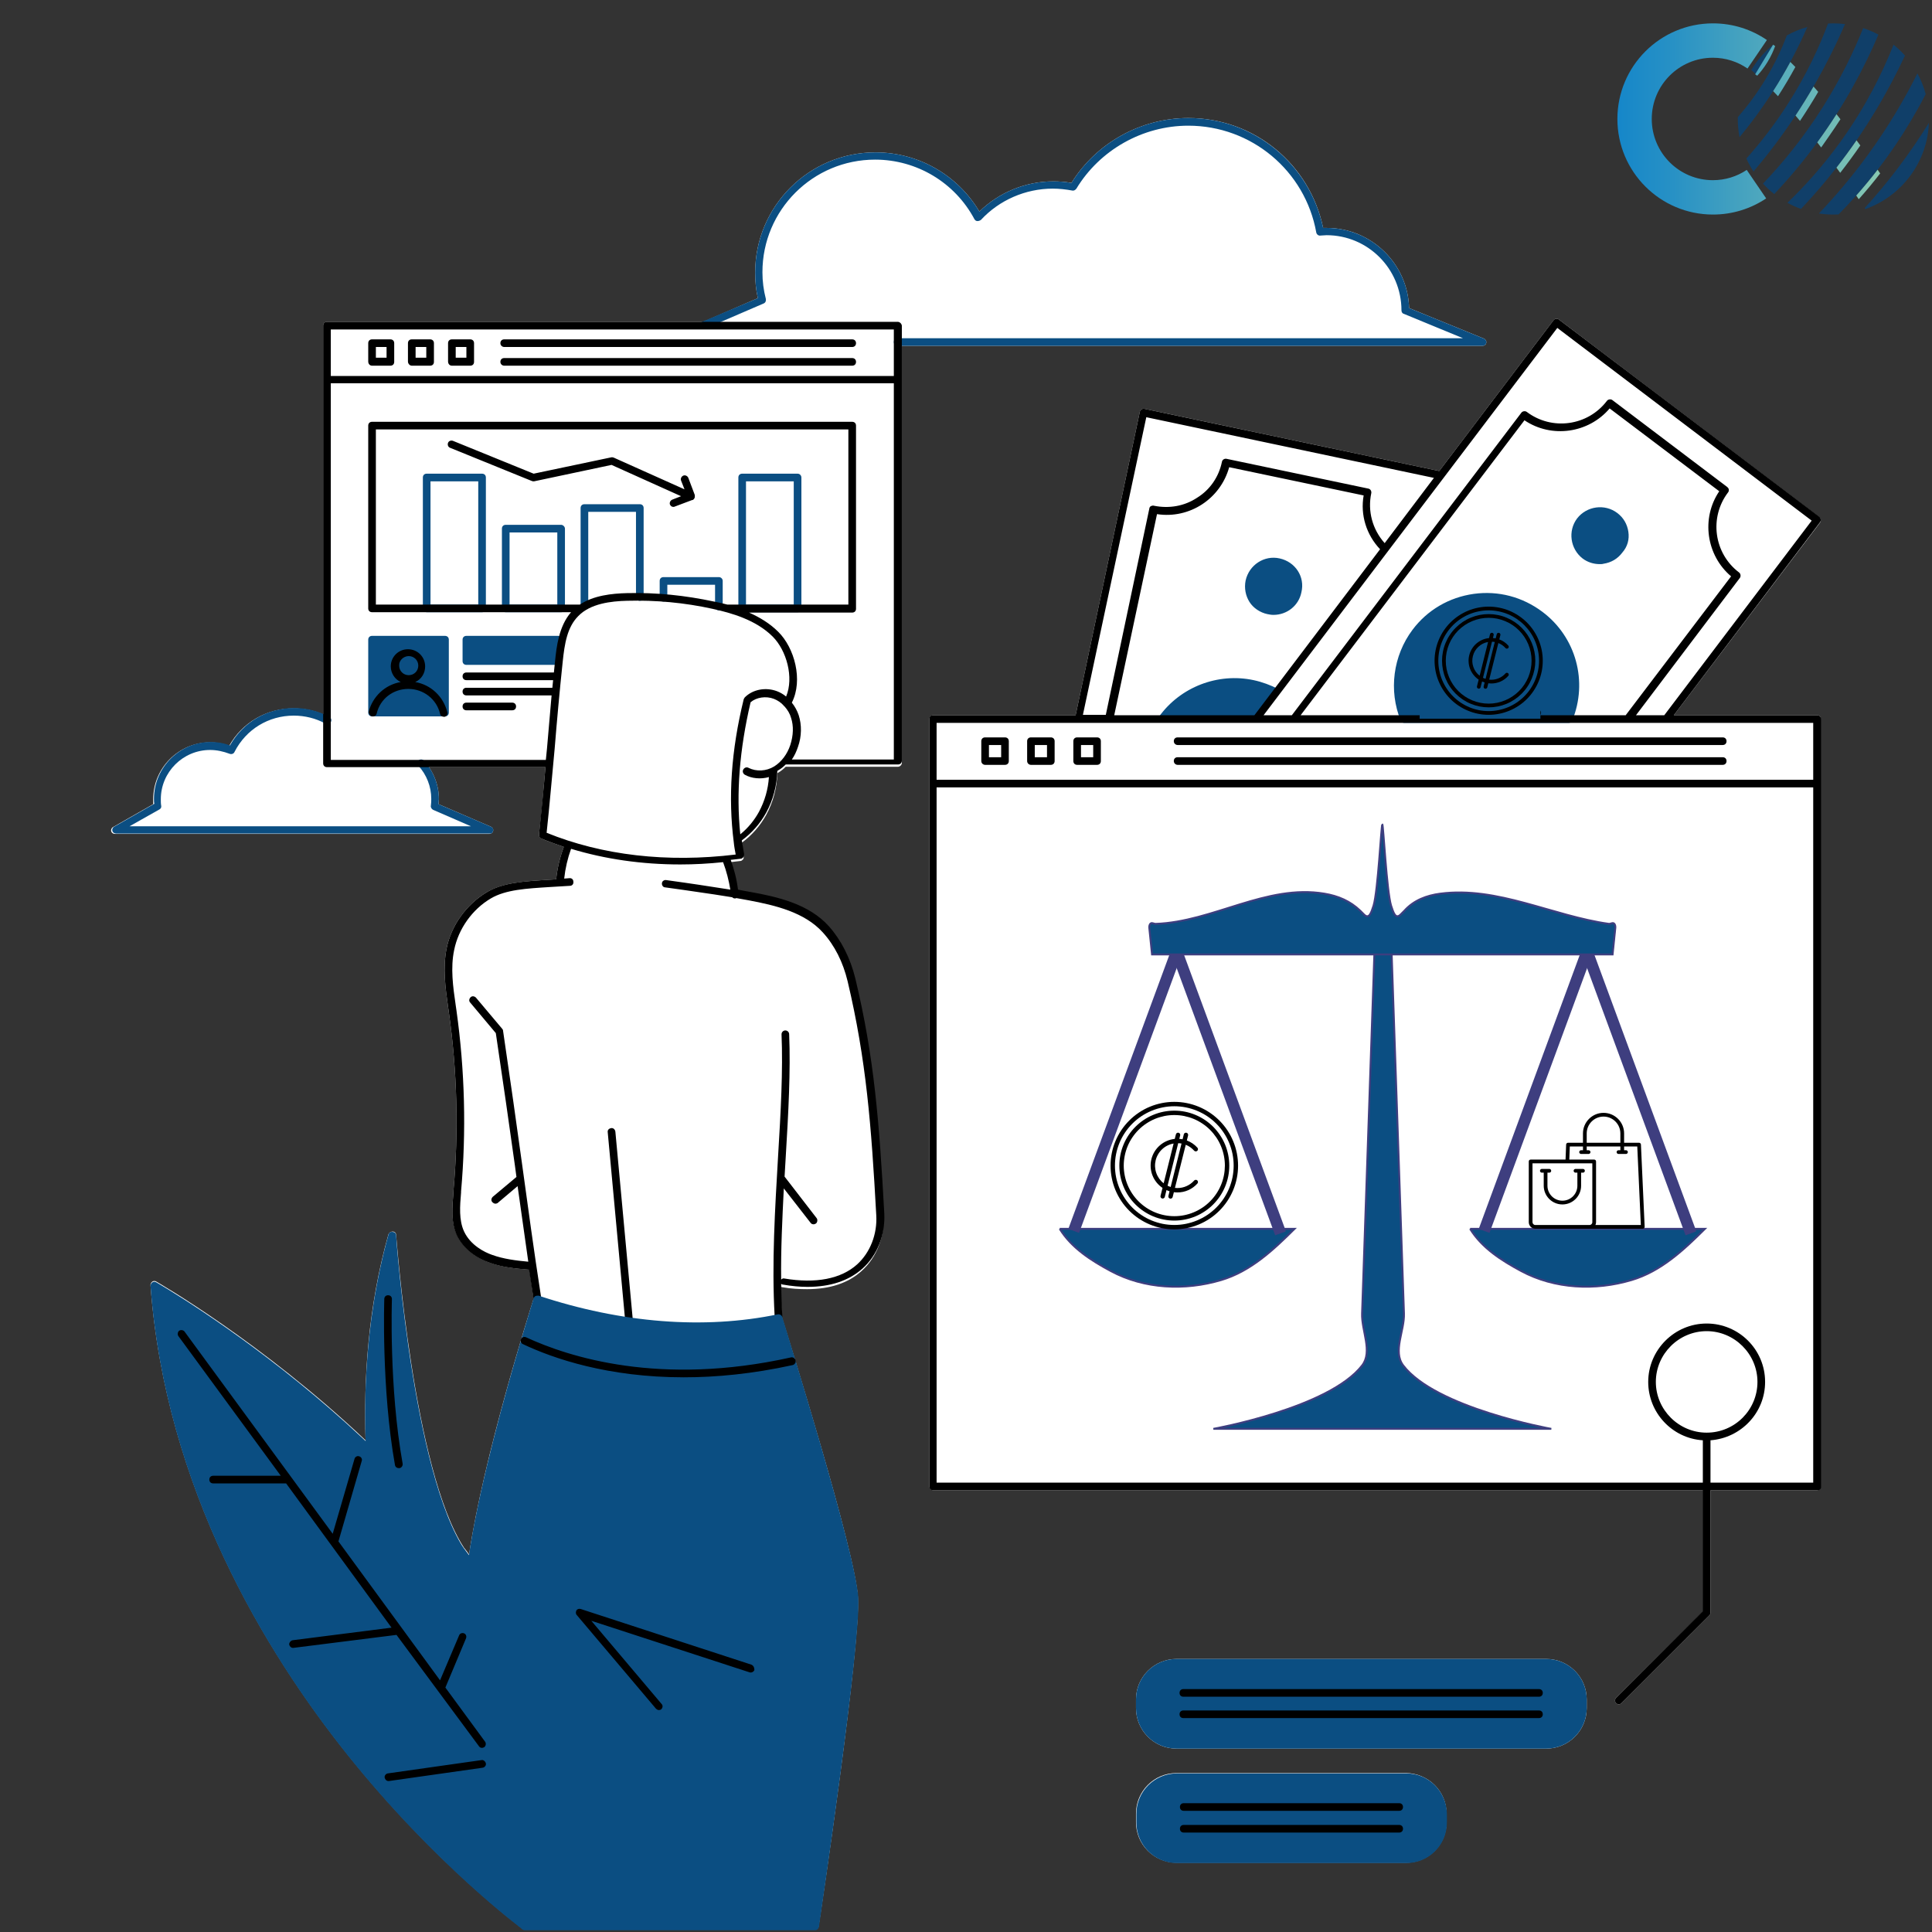 <svg xmlns="http://www.w3.org/2000/svg" xmlns:xlink="http://www.w3.org/1999/xlink" width="500" zoomAndPan="magnify" viewBox="0 0 375 375" height="500" preserveAspectRatio="xMidYMid meet" version="1.0"><rect x="0" y="0" width="375" height="375" fill="#333333" stroke="none"/><defs><clipPath id="3a264e3876"><path d="M 21.379 22.91 L 353.629 22.91 L 353.629 374.66 L 21.379 374.66 Z M 21.379 22.91 " clip-rule="nonzero"/></clipPath><clipPath id="d9d158253e"><path d="M 21.379 91 L 327 91 L 327 374.66 L 21.379 374.66 Z M 21.379 91 " clip-rule="nonzero"/></clipPath><clipPath id="d0d630ac4f"><path d="M 71 22.91 L 317 22.91 L 317 141 L 71 141 Z M 71 22.91 " clip-rule="nonzero"/></clipPath><clipPath id="410632fa95"><path d="M 62 61 L 353.629 61 L 353.629 290 L 62 290 Z M 62 61 " clip-rule="nonzero"/></clipPath><clipPath id="ef09214bcf"><path d="M 90 227 L 337 227 L 337 374.66 L 90 374.66 Z M 90 227 " clip-rule="nonzero"/></clipPath><clipPath id="ee56f877a6"><path d="M 275.555 121.598 L 299 121.598 L 299 139.504 L 275.555 139.504 Z M 275.555 121.598 " clip-rule="nonzero"/></clipPath><clipPath id="6e0b859730"><path d="M 278.449 117.746 L 299.449 117.746 L 299.449 138.746 L 278.449 138.746 Z M 278.449 117.746 " clip-rule="nonzero"/></clipPath><clipPath id="eab82d8769"><path d="M 191.957 162.324 L 310.734 162.324 L 310.734 274.824 L 191.957 274.824 Z M 191.957 162.324 " clip-rule="nonzero"/></clipPath><clipPath id="e3fd9ae728"><path d="M 278.449 162.324 L 346.508 162.324 L 346.508 255.207 L 278.449 255.207 Z M 278.449 162.324 " clip-rule="nonzero"/></clipPath><clipPath id="57c40c872b"><path d="M 205.512 238 L 252 238 L 252 250 L 205.512 250 Z M 205.512 238 " clip-rule="nonzero"/></clipPath><clipPath id="98cd5e1b2a"><path d="M 205.512 236 L 254 236 L 254 252 L 205.512 252 Z M 205.512 236 " clip-rule="nonzero"/></clipPath><clipPath id="72dc438a8e"><path d="M 205.512 168 L 243 168 L 243 252 L 205.512 252 Z M 205.512 168 " clip-rule="nonzero"/></clipPath><clipPath id="30f1176ff2"><path d="M 285 238 L 331.512 238 L 331.512 250 L 285 250 Z M 285 238 " clip-rule="nonzero"/></clipPath><clipPath id="a3d580c660"><path d="M 283 236 L 331.512 236 L 331.512 252 L 283 252 Z M 283 236 " clip-rule="nonzero"/></clipPath><clipPath id="cac4f13f30"><path d="M 294 169 L 331.512 169 L 331.512 252 L 294 252 Z M 294 169 " clip-rule="nonzero"/></clipPath><clipPath id="17dbd65fd6"><path d="M 235 184 L 302 184 L 302 277.574 L 235 277.574 Z M 235 184 " clip-rule="nonzero"/></clipPath><clipPath id="0a5c0e9342"><path d="M 233 182 L 304 182 L 304 277.574 L 233 277.574 Z M 233 182 " clip-rule="nonzero"/></clipPath><clipPath id="f6cd18c35e"><path d="M 220 159.824 L 316 159.824 L 316 188 L 220 188 Z M 220 159.824 " clip-rule="nonzero"/></clipPath><clipPath id="9a24bbaadd"><path d="M 215.559 213.871 L 240.309 213.871 L 240.309 238.621 L 215.559 238.621 Z M 215.559 213.871 " clip-rule="nonzero"/></clipPath><clipPath id="6f95957e5e"><path d="M 296.734 216 L 319.234 216 L 319.234 238.5 L 296.734 238.5 Z M 296.734 216 " clip-rule="nonzero"/></clipPath><clipPath id="3075f870a1"><path d="M 337 4 L 374.988 4 L 374.988 42 L 337 42 Z M 337 4 " clip-rule="nonzero"/></clipPath><clipPath id="625c8c6c20"><path d="M 313.488 4 L 365 4 L 365 42 L 313.488 42 Z M 313.488 4 " clip-rule="nonzero"/></clipPath><clipPath id="59cf1aac38"><path d="M 339.191 13.301 C 337.281 11.98 334.961 11.207 332.465 11.207 C 325.914 11.207 320.605 16.527 320.605 23.09 C 320.605 29.652 325.914 34.973 332.465 34.973 C 334.895 34.973 337.152 34.242 339.035 32.984 L 339.066 33.023 L 342.812 38.508 L 342.801 38.52 C 339.852 40.492 336.305 41.645 332.488 41.645 C 322.242 41.645 313.934 33.336 313.934 23.09 C 313.934 12.844 322.242 4.535 332.488 4.535 C 336.371 4.535 339.977 5.727 342.953 7.766 Z M 364.457 32.926 C 363.156 34.613 361.777 36.285 360.305 37.945 L 360.297 37.957 C 360.457 38.191 360.621 38.43 360.781 38.668 L 360.789 38.66 C 362.258 37.012 363.637 35.348 364.934 33.672 L 364.941 33.664 C 364.773 33.422 364.609 33.18 364.445 32.941 M 360.367 27.211 C 359.148 28.977 357.848 30.758 356.461 32.535 L 356.453 32.547 C 356.691 32.875 356.938 33.207 357.184 33.547 L 357.172 33.562 C 358.566 31.773 359.871 29.988 361.098 28.215 L 361.086 28.23 C 360.84 27.891 360.594 27.559 360.352 27.234 M 357.23 23.145 C 356.977 22.82 356.723 22.496 356.465 22.168 L 356.469 22.16 C 355.32 23.961 354.078 25.789 352.73 27.629 L 352.727 27.641 C 352.98 27.969 353.234 28.293 353.488 28.621 C 353.488 28.621 356.086 24.941 357.242 23.125 M 352.02 16.77 C 350.945 18.617 349.777 20.504 348.516 22.414 L 348.504 22.434 C 348.805 22.781 349.094 23.125 349.379 23.469 L 349.371 23.477 C 350.645 21.57 351.82 19.688 352.906 17.84 L 352.91 17.828 C 352.617 17.488 352.316 17.145 352.004 16.793 M 344.141 17.668 C 344.387 17.922 344.637 18.18 344.891 18.445 C 344.965 18.523 345.039 18.598 345.113 18.676 L 345.102 18.691 C 346.352 16.758 347.469 14.855 348.473 13.012 L 348.477 13.004 C 348.148 12.668 347.82 12.34 347.5 12.02 L 347.508 12.008 C 346.512 13.855 345.398 15.758 344.156 17.699 M 343.082 12.02 C 343.773 10.887 344.234 9.824 344.555 8.941 C 344.422 8.852 344.285 8.762 344.152 8.676 C 342.992 10.594 341.836 12.508 340.676 14.426 C 340.809 14.516 340.941 14.605 341.078 14.695 C 341.699 14.016 342.41 13.129 343.086 12.02 Z M 343.082 12.02 " clip-rule="nonzero"/></clipPath><linearGradient x1="30.82" gradientTransform="matrix(0.14, 0, 0, 0.14, 309.636, -2.818)" y1="185.72" x2="396.45" gradientUnits="userSpaceOnUse" y2="185.72" id="f0f98bf8f9"><stop stop-opacity="1" stop-color="rgb(8.6%, 52.899%, 78.799%)" offset="0"/><stop stop-opacity="1" stop-color="rgb(8.728%, 52.972%, 78.767%)" offset="0.008"/><stop stop-opacity="1" stop-color="rgb(8.987%, 53.12%, 78.706%)" offset="0.016"/><stop stop-opacity="1" stop-color="rgb(9.247%, 53.268%, 78.645%)" offset="0.023"/><stop stop-opacity="1" stop-color="rgb(9.506%, 53.416%, 78.583%)" offset="0.031"/><stop stop-opacity="1" stop-color="rgb(9.764%, 53.564%, 78.522%)" offset="0.039"/><stop stop-opacity="1" stop-color="rgb(10.023%, 53.712%, 78.459%)" offset="0.047"/><stop stop-opacity="1" stop-color="rgb(10.283%, 53.86%, 78.398%)" offset="0.055"/><stop stop-opacity="1" stop-color="rgb(10.542%, 54.008%, 78.336%)" offset="0.062"/><stop stop-opacity="1" stop-color="rgb(10.802%, 54.156%, 78.275%)" offset="0.07"/><stop stop-opacity="1" stop-color="rgb(11.06%, 54.305%, 78.214%)" offset="0.078"/><stop stop-opacity="1" stop-color="rgb(11.319%, 54.453%, 78.151%)" offset="0.086"/><stop stop-opacity="1" stop-color="rgb(11.578%, 54.601%, 78.09%)" offset="0.094"/><stop stop-opacity="1" stop-color="rgb(11.838%, 54.749%, 78.027%)" offset="0.102"/><stop stop-opacity="1" stop-color="rgb(12.096%, 54.897%, 77.966%)" offset="0.109"/><stop stop-opacity="1" stop-color="rgb(12.355%, 55.045%, 77.905%)" offset="0.117"/><stop stop-opacity="1" stop-color="rgb(12.614%, 55.193%, 77.843%)" offset="0.125"/><stop stop-opacity="1" stop-color="rgb(12.874%, 55.341%, 77.782%)" offset="0.133"/><stop stop-opacity="1" stop-color="rgb(13.133%, 55.489%, 77.719%)" offset="0.141"/><stop stop-opacity="1" stop-color="rgb(13.391%, 55.637%, 77.658%)" offset="0.148"/><stop stop-opacity="1" stop-color="rgb(13.651%, 55.785%, 77.596%)" offset="0.156"/><stop stop-opacity="1" stop-color="rgb(13.91%, 55.933%, 77.534%)" offset="0.164"/><stop stop-opacity="1" stop-color="rgb(14.169%, 56.081%, 77.473%)" offset="0.172"/><stop stop-opacity="1" stop-color="rgb(14.427%, 56.229%, 77.411%)" offset="0.18"/><stop stop-opacity="1" stop-color="rgb(14.687%, 56.377%, 77.35%)" offset="0.188"/><stop stop-opacity="1" stop-color="rgb(14.975%, 56.543%, 77.286%)" offset="0.195"/><stop stop-opacity="1" stop-color="rgb(15.309%, 56.737%, 77.22%)" offset="0.203"/><stop stop-opacity="1" stop-color="rgb(15.657%, 56.938%, 77.155%)" offset="0.211"/><stop stop-opacity="1" stop-color="rgb(16.003%, 57.14%, 77.089%)" offset="0.219"/><stop stop-opacity="1" stop-color="rgb(16.351%, 57.341%, 77.023%)" offset="0.227"/><stop stop-opacity="1" stop-color="rgb(16.699%, 57.542%, 76.958%)" offset="0.234"/><stop stop-opacity="1" stop-color="rgb(17.047%, 57.744%, 76.892%)" offset="0.242"/><stop stop-opacity="1" stop-color="rgb(17.393%, 57.945%, 76.826%)" offset="0.25"/><stop stop-opacity="1" stop-color="rgb(17.741%, 58.148%, 76.761%)" offset="0.258"/><stop stop-opacity="1" stop-color="rgb(18.089%, 58.35%, 76.695%)" offset="0.266"/><stop stop-opacity="1" stop-color="rgb(18.436%, 58.551%, 76.628%)" offset="0.273"/><stop stop-opacity="1" stop-color="rgb(18.784%, 58.752%, 76.562%)" offset="0.281"/><stop stop-opacity="1" stop-color="rgb(19.131%, 58.954%, 76.497%)" offset="0.289"/><stop stop-opacity="1" stop-color="rgb(19.479%, 59.155%, 76.431%)" offset="0.297"/><stop stop-opacity="1" stop-color="rgb(19.826%, 59.357%, 76.366%)" offset="0.305"/><stop stop-opacity="1" stop-color="rgb(20.174%, 59.558%, 76.3%)" offset="0.312"/><stop stop-opacity="1" stop-color="rgb(20.522%, 59.76%, 76.234%)" offset="0.32"/><stop stop-opacity="1" stop-color="rgb(20.868%, 59.961%, 76.169%)" offset="0.328"/><stop stop-opacity="1" stop-color="rgb(21.216%, 60.162%, 76.102%)" offset="0.336"/><stop stop-opacity="1" stop-color="rgb(21.564%, 60.364%, 76.036%)" offset="0.344"/><stop stop-opacity="1" stop-color="rgb(21.912%, 60.565%, 75.97%)" offset="0.352"/><stop stop-opacity="1" stop-color="rgb(22.258%, 60.767%, 75.905%)" offset="0.359"/><stop stop-opacity="1" stop-color="rgb(22.606%, 60.968%, 75.839%)" offset="0.367"/><stop stop-opacity="1" stop-color="rgb(22.954%, 61.169%, 75.774%)" offset="0.375"/><stop stop-opacity="1" stop-color="rgb(23.3%, 61.371%, 75.708%)" offset="0.383"/><stop stop-opacity="1" stop-color="rgb(23.648%, 61.572%, 75.642%)" offset="0.391"/><stop stop-opacity="1" stop-color="rgb(23.996%, 61.774%, 75.577%)" offset="0.398"/><stop stop-opacity="1" stop-color="rgb(24.344%, 61.975%, 75.51%)" offset="0.406"/><stop stop-opacity="1" stop-color="rgb(24.69%, 62.177%, 75.444%)" offset="0.414"/><stop stop-opacity="1" stop-color="rgb(25.038%, 62.378%, 75.378%)" offset="0.422"/><stop stop-opacity="1" stop-color="rgb(25.386%, 62.581%, 75.313%)" offset="0.43"/><stop stop-opacity="1" stop-color="rgb(25.732%, 62.782%, 75.247%)" offset="0.438"/><stop stop-opacity="1" stop-color="rgb(26.08%, 62.984%, 75.182%)" offset="0.445"/><stop stop-opacity="1" stop-color="rgb(26.428%, 63.185%, 75.116%)" offset="0.453"/><stop stop-opacity="1" stop-color="rgb(26.776%, 63.387%, 75.05%)" offset="0.461"/><stop stop-opacity="1" stop-color="rgb(27.122%, 63.588%, 74.985%)" offset="0.469"/><stop stop-opacity="1" stop-color="rgb(27.47%, 63.789%, 74.918%)" offset="0.477"/><stop stop-opacity="1" stop-color="rgb(27.818%, 63.991%, 74.852%)" offset="0.484"/><stop stop-opacity="1" stop-color="rgb(28.165%, 64.192%, 74.786%)" offset="0.492"/><stop stop-opacity="1" stop-color="rgb(28.513%, 64.394%, 74.721%)" offset="0.5"/><stop stop-opacity="1" stop-color="rgb(28.86%, 64.595%, 74.655%)" offset="0.508"/><stop stop-opacity="1" stop-color="rgb(29.208%, 64.796%, 74.59%)" offset="0.516"/><stop stop-opacity="1" stop-color="rgb(29.555%, 64.998%, 74.524%)" offset="0.523"/><stop stop-opacity="1" stop-color="rgb(29.903%, 65.199%, 74.458%)" offset="0.531"/><stop stop-opacity="1" stop-color="rgb(30.251%, 65.401%, 74.391%)" offset="0.539"/><stop stop-opacity="1" stop-color="rgb(30.597%, 65.602%, 74.326%)" offset="0.547"/><stop stop-opacity="1" stop-color="rgb(30.945%, 65.804%, 74.26%)" offset="0.555"/><stop stop-opacity="1" stop-color="rgb(31.293%, 66.005%, 74.194%)" offset="0.562"/><stop stop-opacity="1" stop-color="rgb(31.641%, 66.206%, 74.129%)" offset="0.57"/><stop stop-opacity="1" stop-color="rgb(32.014%, 66.422%, 74.057%)" offset="0.574"/><stop stop-opacity="1" stop-color="rgb(32.214%, 66.536%, 74.017%)" offset="0.578"/><stop stop-opacity="1" stop-color="rgb(32.413%, 66.649%, 73.978%)" offset="0.582"/><stop stop-opacity="1" stop-color="rgb(32.611%, 66.763%, 73.94%)" offset="0.586"/><stop stop-opacity="1" stop-color="rgb(32.809%, 66.876%, 73.9%)" offset="0.59"/><stop stop-opacity="1" stop-color="rgb(33.009%, 66.991%, 73.862%)" offset="0.594"/><stop stop-opacity="1" stop-color="rgb(33.208%, 67.104%, 73.822%)" offset="0.598"/><stop stop-opacity="1" stop-color="rgb(33.408%, 67.216%, 73.784%)" offset="0.602"/><stop stop-opacity="1" stop-color="rgb(33.606%, 67.329%, 73.744%)" offset="0.605"/><stop stop-opacity="1" stop-color="rgb(33.806%, 67.444%, 73.706%)" offset="0.609"/><stop stop-opacity="1" stop-color="rgb(34.004%, 67.557%, 73.666%)" offset="0.613"/><stop stop-opacity="1" stop-color="rgb(34.204%, 67.671%, 73.627%)" offset="0.617"/><stop stop-opacity="1" stop-color="rgb(34.402%, 67.784%, 73.587%)" offset="0.621"/><stop stop-opacity="1" stop-color="rgb(34.601%, 67.899%, 73.549%)" offset="0.625"/><stop stop-opacity="1" stop-color="rgb(34.799%, 68.011%, 73.509%)" offset="0.629"/><stop stop-opacity="1" stop-color="rgb(34.999%, 68.126%, 73.471%)" offset="0.633"/><stop stop-opacity="1" stop-color="rgb(35.197%, 68.239%, 73.431%)" offset="0.637"/><stop stop-opacity="1" stop-color="rgb(35.397%, 68.353%, 73.393%)" offset="0.641"/><stop stop-opacity="1" stop-color="rgb(35.596%, 68.466%, 73.354%)" offset="0.645"/><stop stop-opacity="1" stop-color="rgb(35.796%, 68.581%, 73.315%)" offset="0.648"/><stop stop-opacity="1" stop-color="rgb(35.994%, 68.694%, 73.276%)" offset="0.652"/><stop stop-opacity="1" stop-color="rgb(36.192%, 68.806%, 73.236%)" offset="0.656"/><stop stop-opacity="1" stop-color="rgb(36.391%, 68.919%, 73.196%)" offset="0.66"/><stop stop-opacity="1" stop-color="rgb(36.591%, 69.034%, 73.158%)" offset="0.664"/><stop stop-opacity="1" stop-color="rgb(36.789%, 69.147%, 73.119%)" offset="0.668"/><stop stop-opacity="1" stop-color="rgb(36.989%, 69.261%, 73.08%)" offset="0.672"/><stop stop-opacity="1" stop-color="rgb(37.187%, 69.374%, 73.041%)" offset="0.676"/><stop stop-opacity="1" stop-color="rgb(37.387%, 69.489%, 73.003%)" offset="0.68"/><stop stop-opacity="1" stop-color="rgb(37.585%, 69.601%, 72.963%)" offset="0.684"/><stop stop-opacity="1" stop-color="rgb(37.784%, 69.716%, 72.925%)" offset="0.688"/><stop stop-opacity="1" stop-color="rgb(37.982%, 69.829%, 72.885%)" offset="0.691"/><stop stop-opacity="1" stop-color="rgb(38.182%, 69.943%, 72.845%)" offset="0.695"/><stop stop-opacity="1" stop-color="rgb(38.38%, 70.056%, 72.806%)" offset="0.699"/><stop stop-opacity="1" stop-color="rgb(38.58%, 70.169%, 72.768%)" offset="0.703"/><stop stop-opacity="1" stop-color="rgb(38.779%, 70.282%, 72.728%)" offset="0.707"/><stop stop-opacity="1" stop-color="rgb(38.979%, 70.396%, 72.69%)" offset="0.711"/><stop stop-opacity="1" stop-color="rgb(39.177%, 70.509%, 72.65%)" offset="0.715"/><stop stop-opacity="1" stop-color="rgb(39.377%, 70.624%, 72.612%)" offset="0.719"/><stop stop-opacity="1" stop-color="rgb(39.575%, 70.737%, 72.572%)" offset="0.723"/><stop stop-opacity="1" stop-color="rgb(39.774%, 70.851%, 72.533%)" offset="0.727"/><stop stop-opacity="1" stop-color="rgb(39.972%, 70.964%, 72.493%)" offset="0.73"/><stop stop-opacity="1" stop-color="rgb(40.172%, 71.078%, 72.455%)" offset="0.734"/><stop stop-opacity="1" stop-color="rgb(40.37%, 71.191%, 72.415%)" offset="0.738"/><stop stop-opacity="1" stop-color="rgb(40.57%, 71.306%, 72.377%)" offset="0.742"/><stop stop-opacity="1" stop-color="rgb(40.768%, 71.419%, 72.337%)" offset="0.746"/><stop stop-opacity="1" stop-color="rgb(40.968%, 71.532%, 72.299%)" offset="0.75"/><stop stop-opacity="1" stop-color="rgb(41.167%, 71.645%, 72.26%)" offset="0.754"/><stop stop-opacity="1" stop-color="rgb(41.365%, 71.759%, 72.221%)" offset="0.758"/><stop stop-opacity="1" stop-color="rgb(41.563%, 71.872%, 72.182%)" offset="0.762"/><stop stop-opacity="1" stop-color="rgb(41.763%, 71.986%, 72.142%)" offset="0.766"/><stop stop-opacity="1" stop-color="rgb(41.962%, 72.099%, 72.102%)" offset="0.77"/><stop stop-opacity="1" stop-color="rgb(42.162%, 72.214%, 72.064%)" offset="0.773"/><stop stop-opacity="1" stop-color="rgb(42.36%, 72.327%, 72.025%)" offset="0.777"/><stop stop-opacity="1" stop-color="rgb(42.56%, 72.441%, 71.986%)" offset="0.781"/><stop stop-opacity="1" stop-color="rgb(42.758%, 72.554%, 71.947%)" offset="0.785"/><stop stop-opacity="1" stop-color="rgb(42.957%, 72.668%, 71.909%)" offset="0.789"/><stop stop-opacity="1" stop-color="rgb(43.155%, 72.781%, 71.869%)" offset="0.793"/><stop stop-opacity="1" stop-color="rgb(43.355%, 72.896%, 71.831%)" offset="0.797"/><stop stop-opacity="1" stop-color="rgb(43.553%, 73.009%, 71.791%)" offset="0.801"/><stop stop-opacity="1" stop-color="rgb(43.753%, 73.122%, 71.751%)" offset="0.805"/><stop stop-opacity="1" stop-color="rgb(43.951%, 73.235%, 71.712%)" offset="0.809"/><stop stop-opacity="1" stop-color="rgb(44.151%, 73.349%, 71.674%)" offset="0.812"/><stop stop-opacity="1" stop-color="rgb(44.35%, 73.462%, 71.634%)" offset="0.816"/><stop stop-opacity="1" stop-color="rgb(44.55%, 73.576%, 71.596%)" offset="0.82"/><stop stop-opacity="1" stop-color="rgb(44.748%, 73.689%, 71.556%)" offset="0.824"/><stop stop-opacity="1" stop-color="rgb(44.946%, 73.804%, 71.518%)" offset="0.828"/><stop stop-opacity="1" stop-color="rgb(45.145%, 73.917%, 71.478%)" offset="0.832"/><stop stop-opacity="1" stop-color="rgb(45.345%, 74.031%, 71.44%)" offset="0.836"/><stop stop-opacity="1" stop-color="rgb(45.543%, 74.144%, 71.4%)" offset="0.84"/><stop stop-opacity="1" stop-color="rgb(45.743%, 74.258%, 71.361%)" offset="0.844"/><stop stop-opacity="1" stop-color="rgb(45.941%, 74.371%, 71.321%)" offset="0.848"/><stop stop-opacity="1" stop-color="rgb(46.141%, 74.484%, 71.283%)" offset="0.852"/><stop stop-opacity="1" stop-color="rgb(46.339%, 74.597%, 71.243%)" offset="0.855"/><stop stop-opacity="1" stop-color="rgb(46.538%, 74.712%, 71.205%)" offset="0.859"/><stop stop-opacity="1" stop-color="rgb(46.736%, 74.825%, 71.165%)" offset="0.863"/><stop stop-opacity="1" stop-color="rgb(46.936%, 74.939%, 71.127%)" offset="0.867"/><stop stop-opacity="1" stop-color="rgb(47.134%, 75.052%, 71.088%)" offset="0.871"/><stop stop-opacity="1" stop-color="rgb(47.334%, 75.166%, 71.049%)" offset="0.875"/><stop stop-opacity="1" stop-color="rgb(47.533%, 75.279%, 71.01%)" offset="0.879"/><stop stop-opacity="1" stop-color="rgb(47.733%, 75.394%, 70.97%)" offset="0.883"/><stop stop-opacity="1" stop-color="rgb(47.931%, 75.507%, 70.93%)" offset="0.887"/><stop stop-opacity="1" stop-color="rgb(48.129%, 75.621%, 70.892%)" offset="0.891"/><stop stop-opacity="1" stop-color="rgb(48.328%, 75.734%, 70.853%)" offset="0.895"/><stop stop-opacity="1" stop-color="rgb(48.528%, 75.847%, 70.815%)" offset="0.898"/><stop stop-opacity="1" stop-color="rgb(48.726%, 75.96%, 70.775%)" offset="0.902"/><stop stop-opacity="1" stop-color="rgb(48.926%, 76.074%, 70.737%)" offset="0.906"/><stop stop-opacity="1" stop-color="rgb(49.124%, 76.187%, 70.697%)" offset="0.91"/><stop stop-opacity="1" stop-color="rgb(49.324%, 76.302%, 70.659%)" offset="0.914"/><stop stop-opacity="1" stop-color="rgb(49.522%, 76.414%, 70.619%)" offset="0.918"/><stop stop-opacity="1" stop-color="rgb(49.722%, 76.529%, 70.58%)" offset="0.922"/><stop stop-opacity="1" stop-color="rgb(49.921%, 76.642%, 70.54%)" offset="0.926"/><stop stop-opacity="1" stop-color="rgb(50.119%, 76.756%, 70.502%)" offset="0.93"/><stop stop-opacity="1" stop-color="rgb(50.317%, 76.869%, 70.462%)" offset="0.934"/><stop stop-opacity="1" stop-color="rgb(50.517%, 76.984%, 70.424%)" offset="0.938"/><stop stop-opacity="1" stop-color="rgb(50.716%, 77.097%, 70.384%)" offset="0.941"/><stop stop-opacity="1" stop-color="rgb(50.916%, 77.209%, 70.346%)" offset="0.945"/><stop stop-opacity="1" stop-color="rgb(51.114%, 77.322%, 70.306%)" offset="0.949"/><stop stop-opacity="1" stop-color="rgb(51.314%, 77.437%, 70.268%)" offset="0.953"/><stop stop-opacity="1" stop-color="rgb(51.512%, 77.55%, 70.229%)" offset="0.957"/><stop stop-opacity="1" stop-color="rgb(51.711%, 77.664%, 70.189%)" offset="0.961"/><stop stop-opacity="1" stop-color="rgb(51.909%, 77.777%, 70.149%)" offset="0.965"/><stop stop-opacity="1" stop-color="rgb(52.109%, 77.892%, 70.111%)" offset="0.969"/><stop stop-opacity="1" stop-color="rgb(52.307%, 78.004%, 70.071%)" offset="0.973"/><stop stop-opacity="1" stop-color="rgb(52.507%, 78.119%, 70.033%)" offset="0.977"/><stop stop-opacity="1" stop-color="rgb(52.705%, 78.232%, 69.994%)" offset="0.98"/><stop stop-opacity="1" stop-color="rgb(52.905%, 78.346%, 69.955%)" offset="0.984"/><stop stop-opacity="1" stop-color="rgb(53.104%, 78.459%, 69.916%)" offset="0.988"/><stop stop-opacity="1" stop-color="rgb(53.302%, 78.574%, 69.878%)" offset="0.992"/><stop stop-opacity="1" stop-color="rgb(53.5%, 78.687%, 69.838%)" offset="0.996"/><stop stop-opacity="1" stop-color="rgb(53.699%, 78.799%, 69.8%)" offset="1"/></linearGradient></defs><g clip-path="url(#3a264e3876)"><path fill="#ffffff" d="M 280.77 351.996 L 280.77 353.699 C 280.77 357.996 277.285 361.551 272.914 361.551 L 228.355 361.551 C 224.055 361.551 220.496 358.07 220.496 353.699 L 220.496 351.996 C 220.496 347.699 223.98 344.145 228.355 344.145 L 272.914 344.145 C 277.285 344.219 280.77 347.699 280.77 351.996 Z M 288.48 66.539 C 288.555 66.168 288.332 65.871 288.035 65.723 L 273.504 59.797 C 273.285 51.207 266.164 44.242 257.492 44.242 C 257.27 44.242 257.047 44.242 256.824 44.242 C 254.23 31.801 243.406 22.91 230.652 22.91 C 221.461 22.91 212.785 27.727 207.965 35.504 C 206.781 35.281 205.594 35.207 204.406 35.207 C 199.07 35.207 193.879 37.355 190.098 41.059 C 185.871 33.949 178.234 29.578 169.934 29.578 C 157.031 29.578 146.578 40.02 146.578 52.91 C 146.578 54.613 146.727 56.242 147.098 57.871 L 136.496 62.465 L 63.469 62.465 C 63.023 62.465 62.727 62.762 62.727 63.203 L 62.727 138.68 C 60.945 137.867 58.945 137.496 56.941 137.496 C 51.754 137.496 47.008 140.234 44.488 144.754 C 43.301 144.309 42.039 144.086 40.781 144.086 C 34.699 144.086 29.734 149.051 29.734 155.125 C 29.734 155.418 29.734 155.789 29.734 156.086 L 21.949 160.531 C 21.652 160.68 21.504 161.047 21.578 161.344 C 21.652 161.641 21.949 161.863 22.32 161.863 L 94.977 161.863 C 95.348 161.863 95.645 161.641 95.719 161.27 C 95.793 160.902 95.57 160.605 95.273 160.457 L 85.117 156.086 C 85.117 155.715 85.191 155.418 85.191 155.125 C 85.191 152.902 84.523 150.754 83.262 148.902 L 105.875 148.902 C 105.504 153.273 105.133 157.641 104.613 162.012 C 104.613 162.309 104.762 162.605 105.059 162.754 C 106.469 163.344 107.949 163.863 109.434 164.383 C 108.691 166.383 108.172 168.531 107.949 170.676 C 107.508 170.676 107.137 170.75 106.766 170.75 C 101.871 171.047 97.719 171.27 94.457 173.195 C 90.527 175.566 87.562 179.641 86.672 184.156 C 85.93 187.938 86.449 191.715 86.969 195.418 L 87.117 196.453 C 88.75 207.934 89.047 219.637 88.008 231.266 L 88.008 231.488 C 87.785 234.301 87.488 237.191 88.75 239.785 C 89.859 242.078 92.012 244.004 94.977 245.043 C 97.496 246.004 100.168 246.227 102.762 246.449 C 103.059 248.301 103.281 250.152 103.578 252.078 C 102.688 254.895 93.863 282.816 91.047 301.703 C 90.75 301.262 90.453 300.891 90.082 300.445 C 80.223 285.41 76.961 240.152 76.887 239.711 C 76.887 239.34 76.59 239.043 76.219 239.043 C 75.848 239.043 75.551 239.266 75.402 239.562 C 71.398 253.781 70.586 267.781 70.957 279.559 C 50.715 260.449 30.699 248.969 30.328 248.746 C 30.105 248.598 29.809 248.598 29.586 248.746 C 29.363 248.895 29.215 249.191 29.215 249.414 C 32.105 288.816 51.605 320.664 67.398 340.441 C 84.523 361.848 101.203 374.145 101.352 374.293 C 101.352 374.293 101.426 374.293 101.5 374.367 C 101.5 374.367 101.574 374.367 101.574 374.438 C 101.648 374.438 101.723 374.512 101.797 374.512 L 158.145 374.512 C 158.516 374.512 158.812 374.219 158.887 373.922 C 159.258 371.699 167.113 319.109 166.523 310 C 166.004 301.039 152.656 258.523 151.77 255.707 C 151.621 253.707 151.621 251.707 151.547 249.707 C 151.621 249.781 151.77 249.855 151.918 249.855 C 153.547 250.152 155.18 250.227 156.66 250.227 C 161.109 250.227 164.668 249.043 167.262 246.672 C 170.156 244.078 171.711 240.078 171.488 235.934 C 170.523 218.379 169.562 205.711 165.855 190.305 C 164.965 186.379 163.184 182.898 160.738 180.234 C 156.883 175.938 150.879 174.527 145.465 173.566 C 144.578 173.418 143.836 173.27 143.168 173.121 C 142.871 171.195 142.426 169.27 141.758 167.344 C 142.426 167.27 143.02 167.195 143.688 167.121 C 143.91 167.121 144.059 166.973 144.207 166.824 C 144.355 166.68 144.355 166.457 144.355 166.234 C 144.207 165.344 144.059 164.457 143.984 163.566 C 145.91 162.16 147.543 160.309 148.727 158.16 C 150.062 155.715 150.805 152.902 150.879 150.086 C 150.953 150.012 151.027 150.012 151.102 149.938 C 151.621 149.641 152.062 149.273 152.508 148.828 L 174.305 148.828 C 174.676 148.828 175.047 148.457 175.047 148.086 L 175.047 67.129 L 287.742 67.129 C 288.109 67.129 288.406 66.906 288.48 66.539 Z M 352.688 138.828 L 324.883 138.828 L 353.281 101.426 C 353.504 101.129 353.43 100.609 353.133 100.387 L 302.57 62.02 C 302.422 61.871 302.199 61.871 302.051 61.871 C 301.828 61.871 301.68 62.02 301.531 62.168 L 279.363 91.426 L 222.125 79.352 C 221.758 79.277 221.312 79.5 221.238 79.945 L 208.781 138.828 L 181.129 138.828 C 180.758 138.828 180.387 139.199 180.387 139.57 L 180.387 288.52 C 180.387 288.891 180.758 289.262 181.129 289.262 L 330.594 289.262 L 330.594 312.742 L 313.691 329.555 C 313.395 329.852 313.395 330.293 313.691 330.59 C 313.836 330.738 314.059 330.812 314.207 330.812 C 314.355 330.812 314.578 330.738 314.727 330.59 L 331.781 313.555 C 331.93 313.406 332.004 313.258 332.004 313.035 L 332.004 289.262 L 352.688 289.262 C 353.059 289.262 353.43 288.891 353.43 288.52 L 353.43 139.57 C 353.43 139.125 353.133 138.828 352.688 138.828 Z M 300.121 322 L 228.355 322 C 224.055 322 220.496 325.48 220.496 329.852 L 220.496 331.555 C 220.496 335.852 223.98 339.406 228.355 339.406 L 300.121 339.406 C 304.422 339.406 307.98 335.926 307.98 331.555 L 307.98 329.852 C 307.98 325.48 304.422 322 300.121 322 Z M 300.121 322 " fill-opacity="1" fill-rule="nonzero"/></g><path fill="#0b4e82" d="M 91.641 303.113 C 91.566 303.332 91.418 303.555 91.195 303.629 L 75.996 310.668 C 75.922 310.742 75.773 310.742 75.699 310.742 C 75.625 310.742 75.477 310.742 75.402 310.668 C 75.18 310.594 75.031 310.371 75.031 310.223 C 74.957 309.852 65.469 275.262 75.402 239.637 C 75.477 239.266 75.848 239.043 76.219 239.117 C 76.59 239.117 76.887 239.414 76.887 239.785 C 76.887 240.301 80.52 289.852 91.492 302.52 C 91.641 302.668 91.715 302.891 91.641 303.113 Z M 91.641 303.113 " fill-opacity="1" fill-rule="nonzero"/><g clip-path="url(#d9d158253e)"><path fill="#0b4e82" d="M 154.809 91.941 L 144.059 91.941 C 143.613 91.941 143.316 92.238 143.316 92.684 L 143.316 118.09 C 143.316 118.535 143.613 118.828 144.059 118.828 L 154.809 118.828 C 155.254 118.828 155.551 118.535 155.551 118.09 L 155.551 92.684 C 155.551 92.312 155.254 91.941 154.809 91.941 Z M 154.066 117.348 L 144.797 117.348 L 144.797 93.426 L 154.066 93.426 Z M 82.816 118.828 L 93.566 118.828 C 94.012 118.828 94.309 118.535 94.309 118.09 L 94.309 92.684 C 94.309 92.238 94.012 91.941 93.566 91.941 L 82.816 91.941 C 82.371 91.941 82.078 92.238 82.078 92.684 L 82.078 118.09 C 82.078 118.461 82.445 118.828 82.816 118.828 Z M 83.559 93.426 L 92.828 93.426 L 92.828 117.348 L 83.559 117.348 Z M 108.914 101.867 L 98.164 101.867 C 97.719 101.867 97.422 102.164 97.422 102.609 L 97.422 118.09 C 97.422 118.535 97.719 118.828 98.164 118.828 L 108.914 118.828 C 109.359 118.828 109.656 118.535 109.656 118.09 L 109.656 102.609 C 109.656 102.238 109.285 101.867 108.914 101.867 Z M 108.172 117.348 L 98.906 117.348 L 98.906 103.352 L 108.172 103.352 Z M 124.188 97.867 L 113.438 97.867 C 112.992 97.867 112.695 98.164 112.695 98.609 L 112.695 117.645 C 112.695 118.09 112.992 118.387 113.438 118.387 C 113.883 118.387 114.18 118.09 114.18 117.645 L 114.18 99.352 L 123.445 99.352 L 123.445 115.867 C 123.445 116.312 123.742 116.609 124.188 116.609 C 124.633 116.609 124.93 116.312 124.93 115.867 L 124.93 98.609 C 124.93 98.164 124.633 97.867 124.188 97.867 Z M 139.535 112.016 L 128.785 112.016 C 128.34 112.016 128.043 112.312 128.043 112.758 L 128.043 116.016 C 128.043 116.461 128.34 116.758 128.785 116.758 C 129.23 116.758 129.527 116.461 129.527 116.016 L 129.527 113.496 L 138.793 113.496 L 138.793 117.719 C 138.793 118.164 139.09 118.461 139.535 118.461 C 139.98 118.461 140.277 118.164 140.277 117.719 L 140.277 112.758 C 140.277 112.312 139.906 112.016 139.535 112.016 Z M 108.32 123.422 L 90.527 123.422 C 90.082 123.422 89.785 123.719 89.785 124.164 L 89.785 128.312 C 89.785 128.754 90.082 129.051 90.527 129.051 L 108.32 129.051 C 108.766 129.051 109.062 128.754 109.062 128.312 L 109.062 124.164 C 109.062 123.719 108.766 123.422 108.32 123.422 Z M 325.848 190.75 C 325.625 190.527 325.254 190.527 324.957 190.676 L 314.504 197.195 C 312.727 198.305 310.648 198.379 308.797 197.344 C 307.016 196.379 305.906 194.527 305.906 192.453 L 305.906 191.27 C 305.906 190.824 305.609 190.527 305.164 190.527 L 272.691 190.527 L 280.695 182.527 C 280.992 182.23 280.992 181.789 280.695 181.492 L 267.5 168.309 C 267.426 168.16 267.277 168.086 267.129 168.012 C 266.98 167.938 266.906 167.938 266.758 167.938 C 266.684 167.938 266.609 167.938 266.535 168.012 C 266.387 168.086 266.312 168.16 266.238 168.309 L 253.043 181.492 C 252.895 181.641 252.82 181.789 252.82 182.012 C 252.82 182.23 252.895 182.379 253.043 182.527 L 261.051 190.527 L 228.578 190.527 C 228.133 190.527 227.836 190.824 227.836 191.27 L 227.836 192.453 C 227.836 194.527 226.723 196.379 224.945 197.344 C 223.164 198.305 221.016 198.305 219.234 197.195 L 208.781 190.676 C 208.484 190.527 208.188 190.527 207.891 190.75 C 207.668 190.973 207.52 191.27 207.668 191.566 C 207.816 191.934 210.855 199.934 216.492 204.527 C 220.125 207.414 223.609 208.602 226.723 207.859 C 229.762 207.121 232.285 204.602 234.285 200.305 L 262.09 200.305 L 262.09 255.484 L 237.695 264.523 C 237.473 264.598 237.324 264.746 237.25 264.965 L 235.621 270.004 C 235.547 270.227 235.621 270.449 235.695 270.668 C 235.844 270.891 236.066 270.965 236.289 270.965 L 297.453 270.965 C 297.676 270.965 297.898 270.816 298.047 270.668 C 298.195 270.449 298.195 270.227 298.121 270.004 L 296.488 264.965 C 296.414 264.746 296.266 264.598 296.043 264.523 L 271.727 255.484 L 271.727 200.305 L 299.527 200.305 C 301.457 204.527 303.977 207.047 307.09 207.859 C 310.203 208.602 313.762 207.488 317.324 204.527 C 322.957 199.934 325.996 191.934 326.145 191.566 C 326.219 191.344 326.07 190.973 325.848 190.75 Z M 30.328 248.895 C 30.105 248.746 29.809 248.746 29.586 248.895 C 29.363 249.043 29.215 249.34 29.215 249.559 C 32.105 288.965 51.605 320.812 67.398 340.59 C 84.523 361.996 101.203 374.293 101.352 374.438 C 101.5 374.512 101.648 374.586 101.797 374.586 C 101.871 374.586 102.02 374.586 102.094 374.512 C 102.316 374.367 102.539 374.145 102.539 373.922 L 106.023 327.48 C 106.023 327.332 106.023 327.258 105.949 327.109 C 86.375 281.039 30.844 249.191 30.328 248.895 Z M 272.988 344.219 L 228.43 344.219 C 224.129 344.219 220.57 347.699 220.57 352.07 L 220.57 353.773 C 220.57 358.07 224.055 361.625 228.43 361.625 L 272.988 361.625 C 277.285 361.625 280.844 358.145 280.844 353.773 L 280.844 352.07 C 280.77 347.699 277.285 344.219 272.988 344.219 Z M 95.719 161.27 C 95.793 160.902 95.645 160.605 95.273 160.457 L 85.117 156.086 C 85.117 155.715 85.191 155.418 85.191 155.125 C 85.191 152.383 84.152 149.715 82.297 147.641 C 82.004 147.348 81.559 147.348 81.262 147.57 C 80.965 147.863 80.965 148.309 81.188 148.605 C 82.816 150.383 83.707 152.68 83.707 155.051 C 83.707 155.418 83.707 155.863 83.633 156.383 C 83.559 156.68 83.781 157.051 84.078 157.195 L 91.418 160.383 L 25.137 160.383 L 30.918 157.125 C 31.215 156.977 31.363 156.68 31.289 156.383 C 31.215 156.012 31.215 155.566 31.215 155.125 C 31.215 149.863 35.516 145.57 40.781 145.57 C 42.113 145.57 43.375 145.863 44.562 146.309 C 44.934 146.457 45.379 146.309 45.523 145.938 C 47.75 141.57 52.125 138.902 57.016 138.902 C 59.168 138.902 61.316 139.422 63.172 140.457 C 63.543 140.68 63.984 140.531 64.207 140.16 C 64.43 139.793 64.281 139.348 63.91 139.125 C 61.836 138.012 59.465 137.422 57.09 137.422 C 51.902 137.422 47.156 140.16 44.637 144.68 C 43.449 144.234 42.188 144.012 40.93 144.012 C 34.848 144.012 29.883 148.977 29.883 155.051 C 29.883 155.418 29.883 155.715 29.957 156.012 L 22.172 160.457 C 21.875 160.605 21.727 160.977 21.801 161.27 C 21.875 161.566 22.172 161.789 22.543 161.789 L 95.199 161.789 C 95.348 161.863 95.645 161.641 95.719 161.27 Z M 95.719 161.27 " fill-opacity="1" fill-rule="nonzero"/></g><g clip-path="url(#d0d630ac4f)"><path fill="#0b4e82" d="M 87.117 124.164 L 87.117 138.309 C 87.117 138.754 86.82 139.051 86.375 139.051 L 72.215 139.051 C 71.77 139.051 71.473 138.754 71.473 138.309 L 71.473 124.164 C 71.473 123.719 71.77 123.422 72.215 123.422 L 86.375 123.422 C 86.82 123.422 87.117 123.719 87.117 124.164 Z M 299.379 118.754 C 295.523 115.867 290.855 114.609 286.035 115.273 C 281.289 115.941 277.062 118.387 274.172 122.238 C 270.391 127.273 269.504 134.016 271.875 139.867 C 272.023 140.16 272.246 140.309 272.543 140.309 L 304.496 140.309 C 304.793 140.309 305.09 140.16 305.164 139.867 C 308.277 132.309 305.906 123.645 299.379 118.754 Z M 316.062 103.203 C 315.84 101.719 315.098 100.461 313.91 99.57 C 311.465 97.719 307.98 98.238 306.129 100.609 C 304.273 103.055 304.793 106.535 307.164 108.387 C 308.129 109.129 309.316 109.496 310.5 109.496 C 310.723 109.496 311.02 109.496 311.242 109.422 C 312.727 109.199 313.984 108.461 314.875 107.273 C 315.914 106.09 316.285 104.684 316.062 103.203 Z M 248.074 133.719 C 246.594 132.977 245.035 132.383 243.332 132.016 C 236.363 130.531 229.098 133.348 224.945 139.125 C 224.797 139.348 224.797 139.645 224.871 139.867 C 225.02 140.086 225.242 140.234 225.535 140.234 L 243.703 140.234 C 243.922 140.234 244.145 140.16 244.293 139.938 L 248.223 134.754 C 248.371 134.605 248.371 134.383 248.371 134.16 C 248.445 134.016 248.297 133.793 248.074 133.719 Z M 248.371 108.387 C 245.406 107.719 242.441 109.645 241.773 112.684 C 241.477 114.164 241.773 115.645 242.516 116.828 C 243.258 118.016 244.59 118.902 246 119.199 C 246.371 119.273 246.742 119.348 247.188 119.348 C 249.781 119.348 252.078 117.57 252.598 114.977 C 253.34 111.941 251.41 109.055 248.371 108.387 Z M 288.48 66.539 C 288.555 66.168 288.332 65.871 288.035 65.723 L 273.504 59.797 C 273.285 51.207 266.164 44.242 257.492 44.242 C 257.27 44.242 257.047 44.242 256.824 44.242 C 254.23 31.875 243.406 22.91 230.652 22.91 C 221.461 22.91 212.785 27.727 207.965 35.504 C 206.781 35.281 205.594 35.207 204.406 35.207 C 199.07 35.207 193.879 37.355 190.098 41.059 C 185.871 33.949 178.234 29.578 169.934 29.578 C 157.031 29.578 146.578 40.02 146.578 52.91 C 146.578 54.613 146.727 56.242 147.098 57.871 L 136.273 62.465 C 135.902 62.613 135.754 63.055 135.902 63.426 C 136.051 63.797 136.496 63.945 136.867 63.797 L 148.211 58.91 C 148.578 58.762 148.727 58.391 148.652 58.02 C 148.211 56.316 147.988 54.613 147.988 52.836 C 147.988 40.762 157.773 30.984 169.859 30.984 C 177.938 30.984 185.352 35.43 189.133 42.539 C 189.281 42.762 189.43 42.91 189.727 42.91 C 189.949 42.91 190.172 42.836 190.395 42.688 C 193.953 38.836 199.07 36.613 204.332 36.613 C 205.594 36.613 206.93 36.762 208.113 36.984 C 208.41 37.059 208.707 36.91 208.93 36.613 C 213.453 29.133 221.758 24.395 230.652 24.395 C 242.887 24.395 253.34 33.133 255.488 45.133 C 255.562 45.504 255.934 45.797 256.305 45.723 C 256.676 45.723 257.047 45.652 257.492 45.652 C 265.5 45.652 272.023 52.168 272.023 60.242 C 272.023 60.539 272.172 60.836 272.469 60.91 L 283.961 65.648 L 174.23 65.648 C 173.789 65.648 173.492 65.945 173.492 66.391 C 173.492 66.836 173.789 67.129 174.23 67.129 L 287.742 67.129 C 288.109 67.129 288.406 66.906 288.48 66.539 Z M 288.48 66.539 " fill-opacity="1" fill-rule="nonzero"/></g><g clip-path="url(#410632fa95)"><path fill="#000000" d="M 174.23 62.465 L 63.469 62.465 C 63.023 62.465 62.727 62.762 62.727 63.203 L 62.727 148.16 C 62.727 148.605 63.023 148.902 63.469 148.902 L 105.875 148.902 C 105.504 153.273 105.059 157.641 104.613 162.012 C 104.613 162.309 104.762 162.68 105.059 162.754 C 106.469 163.344 107.949 163.863 109.434 164.383 C 108.691 166.383 108.172 168.531 107.949 170.676 C 107.582 170.676 107.137 170.75 106.766 170.75 C 101.871 171.047 97.645 171.27 94.457 173.195 C 90.527 175.566 87.562 179.641 86.672 184.156 C 85.93 187.938 86.449 191.715 86.969 195.418 L 87.117 196.453 C 88.75 207.934 89.047 219.637 88.008 231.266 L 88.008 231.488 C 87.785 234.301 87.488 237.191 88.676 239.785 C 89.785 242.078 91.938 244.004 94.902 245.043 C 97.422 246.004 100.094 246.227 102.688 246.449 C 102.984 248.375 103.281 250.301 103.578 252.227 C 103.652 252.598 103.949 252.82 104.316 252.82 C 104.391 252.82 104.391 252.82 104.465 252.82 C 104.836 252.746 105.133 252.375 105.059 252.004 C 103.578 242.449 102.465 234.152 101.352 226.082 C 100.242 218.008 99.055 209.637 97.645 200.082 C 97.645 199.934 97.57 199.785 97.496 199.711 L 92.383 193.641 C 92.086 193.344 91.641 193.27 91.344 193.566 C 91.047 193.859 90.973 194.305 91.27 194.602 L 96.238 200.527 C 97.645 210.008 98.832 218.23 99.945 226.23 C 100.02 226.969 100.168 227.711 100.242 228.449 L 95.645 232.301 C 95.348 232.598 95.273 233.043 95.57 233.34 C 95.719 233.488 95.941 233.637 96.164 233.637 C 96.312 233.637 96.535 233.562 96.609 233.488 L 100.465 230.227 C 101.129 234.895 101.797 239.711 102.539 244.895 C 100.168 244.672 97.719 244.375 95.496 243.562 C 94.012 243.043 91.344 241.711 90.082 239.043 C 89.047 236.82 89.27 234.078 89.492 231.488 L 89.492 231.266 C 90.527 219.562 90.23 207.785 88.602 196.156 L 88.453 195.121 C 87.934 191.566 87.414 187.863 88.156 184.379 C 88.973 180.305 91.641 176.527 95.273 174.383 C 98.164 172.676 102.168 172.457 106.914 172.16 C 108.098 172.086 109.359 172.012 110.621 171.938 C 111.066 171.938 111.363 171.566 111.289 171.121 C 111.289 170.676 110.918 170.383 110.473 170.457 C 110.176 170.457 109.805 170.531 109.508 170.531 C 109.73 168.531 110.176 166.605 110.844 164.754 C 117.441 166.754 124.559 167.789 132.047 167.789 C 134.789 167.789 137.531 167.641 140.352 167.344 C 141.016 169.121 141.461 170.898 141.758 172.676 C 139.461 172.309 137.902 172.086 135.531 171.715 C 133.973 171.492 132.047 171.195 129.305 170.824 C 128.934 170.75 128.488 171.047 128.488 171.418 C 128.414 171.789 128.711 172.234 129.082 172.234 C 131.824 172.602 133.75 172.898 135.309 173.121 C 137.828 173.492 139.461 173.715 142.129 174.16 C 142.277 174.309 142.426 174.383 142.648 174.383 C 142.648 174.383 142.723 174.383 142.723 174.383 C 142.797 174.383 142.871 174.383 142.871 174.309 C 143.613 174.457 144.43 174.602 145.316 174.75 C 150.434 175.715 156.141 177.047 159.699 180.973 C 162 183.492 163.629 186.75 164.52 190.453 C 168.152 205.785 169.117 218.379 170.082 235.859 C 170.305 239.562 168.895 243.117 166.375 245.414 C 163.258 248.227 158.367 249.191 152.211 248.152 C 151.992 248.078 151.77 248.227 151.621 248.375 C 151.547 242.523 151.844 236.598 152.137 230.672 L 157.328 237.34 C 157.477 237.562 157.699 237.637 157.922 237.637 C 158.07 237.637 158.219 237.562 158.367 237.488 C 158.664 237.266 158.738 236.746 158.516 236.449 L 152.285 228.375 C 152.359 227.117 152.434 225.859 152.508 224.598 C 153.027 216.008 153.473 207.859 153.176 200.75 C 153.176 200.305 152.805 200.008 152.434 200.008 C 151.992 200.008 151.695 200.379 151.695 200.75 C 151.992 207.711 151.547 215.859 151.027 224.379 C 150.434 234.598 149.766 245.191 150.359 255.484 C 150.359 255.855 150.73 256.152 151.102 256.152 C 151.102 256.152 151.102 256.152 151.176 256.152 C 151.621 256.152 151.918 255.781 151.844 255.336 C 151.695 253.336 151.695 251.266 151.621 249.191 C 151.695 249.266 151.844 249.34 151.992 249.34 C 153.621 249.633 155.254 249.781 156.734 249.781 C 161.184 249.781 164.742 248.598 167.41 246.227 C 170.305 243.637 171.859 239.637 171.637 235.488 C 170.672 217.934 169.711 205.266 166.004 189.859 C 165.039 185.938 163.258 182.453 160.887 179.789 C 157.031 175.492 151.027 174.086 145.613 173.121 C 144.723 172.973 143.984 172.824 143.242 172.676 C 143.02 170.75 142.5 168.75 141.832 166.898 C 142.5 166.824 143.094 166.754 143.762 166.68 C 143.984 166.68 144.133 166.531 144.281 166.383 C 144.43 166.234 144.43 166.012 144.43 165.789 C 144.281 164.898 144.133 164.012 143.984 163.121 C 145.91 161.715 147.543 159.863 148.727 157.715 C 150.062 155.27 150.805 152.457 150.879 149.641 C 150.953 149.566 151.027 149.566 151.102 149.492 C 151.621 149.199 152.062 148.828 152.508 148.383 L 174.305 148.383 C 174.75 148.383 175.047 148.086 175.047 147.641 L 175.047 63.203 C 174.973 62.762 174.602 62.465 174.23 62.465 Z M 173.492 63.945 L 173.492 72.98 L 64.207 72.98 L 64.207 63.945 Z M 106.098 161.641 C 106.691 156.234 107.137 150.68 107.656 145.348 C 108.098 139.867 108.617 134.16 109.211 128.531 C 109.582 124.902 110.102 121.719 112.25 119.57 C 114.625 117.125 118.629 116.684 121.742 116.609 C 127.301 116.461 132.863 116.977 138.273 118.164 C 141.98 118.977 146.727 120.312 149.988 123.57 C 152.656 126.238 154.141 131.496 152.582 135.199 C 152.062 134.754 151.398 134.383 150.805 134.16 C 148.652 133.348 146.133 133.793 144.578 135.348 C 144.504 135.422 144.43 135.57 144.355 135.719 C 141.906 145.715 141.312 154.828 142.426 163.492 C 142.5 164.309 142.648 165.047 142.797 165.863 C 129.453 167.492 116.848 166.012 106.098 161.641 Z M 138.57 116.758 C 133.012 115.57 127.375 114.977 121.668 115.125 C 118.777 115.199 115.219 115.57 112.547 117.348 L 72.957 117.348 L 72.957 83.352 L 164.668 83.352 L 164.668 117.348 L 141.164 117.348 C 140.277 117.125 139.387 116.902 138.57 116.758 Z M 150.285 148.754 C 148.727 149.715 146.801 149.789 145.316 149.051 C 144.945 148.828 144.504 148.977 144.281 149.348 C 144.059 149.715 144.207 150.16 144.578 150.383 C 145.91 151.125 147.691 151.273 149.246 150.828 C 149.098 153.199 148.43 155.492 147.32 157.566 C 146.43 159.195 145.168 160.754 143.688 161.938 C 142.871 153.938 143.539 145.496 145.688 136.309 C 146.801 135.348 148.652 135.051 150.211 135.645 C 150.953 135.941 151.621 136.383 152.137 136.977 C 152.137 137.051 152.211 137.051 152.285 137.125 C 152.879 137.793 153.324 138.531 153.547 139.348 C 154.066 140.902 153.992 142.754 153.398 144.605 C 152.805 146.383 151.695 147.863 150.285 148.754 Z M 153.695 147.422 C 154.215 146.68 154.586 145.863 154.883 144.977 C 155.625 142.902 155.625 140.68 155.031 138.828 C 154.734 137.941 154.289 137.125 153.695 136.383 C 155.918 132.016 154.215 125.719 151.027 122.605 C 149.395 120.977 147.395 119.793 145.391 118.902 L 165.41 118.902 C 165.855 118.902 166.152 118.609 166.152 118.164 L 166.152 82.609 C 166.152 82.168 165.855 81.871 165.41 81.871 L 72.215 81.871 C 71.77 81.871 71.473 82.168 71.473 82.609 L 71.473 118.09 C 71.473 118.535 71.77 118.828 72.215 118.828 L 110.844 118.828 C 108.469 121.57 108.023 125.496 107.73 128.383 C 107.656 129.125 107.582 129.793 107.508 130.531 L 90.527 130.531 C 90.082 130.531 89.785 130.828 89.785 131.273 C 89.785 131.719 90.082 132.016 90.527 132.016 L 107.359 132.016 C 107.285 132.531 107.285 132.977 107.211 133.496 L 90.527 133.496 C 90.082 133.496 89.785 133.793 89.785 134.234 C 89.785 134.68 90.082 134.977 90.527 134.977 L 107.062 134.977 C 106.766 138.457 106.469 141.863 106.172 145.273 C 106.098 146.012 106.023 146.754 105.949 147.496 L 64.207 147.496 L 64.207 74.391 L 173.492 74.391 L 173.492 147.422 Z M 118.629 218.969 C 118.184 219.043 117.887 219.34 117.961 219.785 L 121.371 256.598 C 121.371 256.969 121.742 257.262 122.113 257.262 C 122.113 257.262 122.188 257.262 122.188 257.262 C 122.633 257.188 122.926 256.895 122.852 256.449 L 119.441 219.637 C 119.367 219.191 118.996 218.895 118.629 218.969 Z M 352.688 138.828 L 324.883 138.828 L 353.281 101.352 C 353.504 101.055 353.43 100.535 353.133 100.312 L 302.57 62.02 C 302.422 61.871 302.199 61.871 302.051 61.871 C 301.828 61.871 301.68 62.02 301.531 62.168 L 279.363 91.426 L 222.125 79.352 C 221.758 79.277 221.312 79.5 221.238 79.945 L 208.781 138.828 L 181.129 138.828 C 180.684 138.828 180.387 139.125 180.387 139.57 L 180.387 288.52 C 180.387 288.965 180.684 289.262 181.129 289.262 L 352.762 289.262 C 353.207 289.262 353.504 288.965 353.504 288.52 L 353.504 139.57 C 353.43 139.125 353.133 138.828 352.688 138.828 Z M 302.273 63.648 L 351.648 101.055 L 323.031 138.828 L 317.543 138.828 L 337.711 112.164 C 337.934 111.867 337.859 111.348 337.562 111.125 C 332.668 107.422 331.707 100.461 335.414 95.574 C 335.562 95.426 335.562 95.203 335.562 95.055 C 335.562 94.832 335.414 94.684 335.266 94.535 L 312.949 77.648 C 312.652 77.426 312.133 77.5 311.91 77.797 C 308.203 82.684 301.234 83.648 296.34 79.945 C 296.043 79.723 295.523 79.797 295.305 80.094 L 250.746 138.828 L 245.258 138.828 L 269.355 107.055 Z M 267.871 106.609 L 243.48 138.828 L 216.27 138.828 L 224.574 99.793 C 230.875 100.758 236.879 96.832 238.586 90.684 L 264.684 96.164 C 264.016 99.941 265.203 103.793 267.871 106.609 Z M 294.785 134.605 C 294.711 133.867 294.266 133.199 293.449 132.605 C 292.484 131.867 291.078 132.016 289.074 133.125 C 287.074 134.234 284.848 135.348 282.699 133.645 C 281.215 132.531 280.695 130.68 281.363 128.977 C 281.512 128.68 281.363 128.312 281.141 128.09 L 279.957 127.199 L 280.918 125.941 L 282.105 126.902 C 282.402 127.125 282.773 127.125 282.996 126.902 C 283.887 126.238 284.922 125.941 286.109 126.016 L 285.961 127.645 C 284.402 127.57 283.59 128.238 283.145 128.828 C 282.699 129.348 282.551 130.016 282.625 130.68 C 282.699 131.273 282.996 131.793 283.516 132.234 C 284.848 133.199 286.703 132.457 287.965 131.793 C 290.188 130.531 292.336 129.57 294.266 131.051 C 296.266 132.531 296.785 134.531 295.82 136.605 C 295.672 136.902 295.746 137.273 296.043 137.496 L 297.23 138.383 L 297.008 138.754 L 295.156 138.754 C 294.859 138.531 294.562 138.531 294.266 138.754 L 289.074 138.754 L 289.148 138.012 C 291.301 138.605 292.93 138.234 294.043 136.828 C 294.637 136.086 294.859 135.348 294.785 134.605 Z M 298.938 138.828 C 299.23 138.457 299.156 138.012 298.789 137.793 L 297.453 136.828 C 298.418 134.309 297.602 131.793 295.23 130.016 C 292.41 127.793 289.223 129.57 287.297 130.605 C 285.887 131.348 284.922 131.57 284.402 131.199 C 284.184 131.051 284.109 130.902 284.035 130.68 C 284.035 130.457 284.109 130.164 284.258 129.941 C 284.699 129.422 285.441 129.199 286.48 129.422 C 286.703 129.422 286.926 129.422 287.074 129.273 C 287.223 129.125 287.371 128.977 287.371 128.754 L 287.594 125.645 C 287.594 125.273 287.371 124.902 287 124.828 C 285.293 124.461 283.812 124.68 282.477 125.496 L 281.066 124.461 C 280.918 124.312 280.695 124.312 280.551 124.312 C 280.328 124.312 280.18 124.461 280.031 124.605 L 278.176 127.051 C 277.953 127.348 278.027 127.867 278.324 128.09 L 279.66 129.125 C 279.066 131.273 279.809 133.496 281.66 134.902 C 284.773 137.348 288.035 135.422 289.668 134.457 C 291.004 133.719 291.965 133.496 292.41 133.793 C 292.855 134.16 293.078 134.457 293.152 134.754 C 293.227 135.051 293.078 135.496 292.707 135.941 C 292.188 136.605 291.227 137.348 288.629 136.309 C 288.406 136.234 288.184 136.234 287.961 136.383 C 287.742 136.531 287.668 136.68 287.594 136.977 L 287.445 138.828 L 252.449 138.828 L 295.895 81.574 C 301.16 85.129 308.352 84.094 312.43 79.277 L 333.707 95.352 C 330.148 100.609 331.188 107.793 336.004 111.867 L 315.543 138.828 Z M 222.496 80.98 L 278.324 92.758 L 268.762 105.422 C 266.387 102.758 265.426 99.203 266.164 95.719 C 266.238 95.352 266.016 94.906 265.574 94.832 L 238.066 89.055 C 237.695 88.98 237.25 89.203 237.176 89.648 C 236.582 92.535 234.879 95.055 232.359 96.609 C 229.91 98.238 226.945 98.758 223.98 98.164 C 223.758 98.09 223.609 98.164 223.387 98.238 C 223.238 98.312 223.09 98.535 223.09 98.684 L 214.637 138.754 L 210.191 138.754 Z M 209.375 140.309 L 351.945 140.309 L 351.945 151.348 L 181.793 151.348 L 181.793 140.309 Z M 181.793 287.781 L 181.793 152.828 L 351.945 152.828 L 351.945 287.781 Z M 191.211 148.457 L 195.066 148.457 C 195.512 148.457 195.809 148.16 195.809 147.715 L 195.809 143.863 C 195.809 143.422 195.512 143.125 195.066 143.125 L 191.211 143.125 C 190.766 143.125 190.469 143.422 190.469 143.863 L 190.469 147.715 C 190.469 148.16 190.84 148.457 191.211 148.457 Z M 191.953 144.605 L 194.324 144.605 L 194.324 146.977 L 191.953 146.977 Z M 200.105 148.457 L 203.961 148.457 C 204.406 148.457 204.703 148.16 204.703 147.715 L 204.703 143.863 C 204.703 143.422 204.406 143.125 203.961 143.125 L 200.105 143.125 C 199.664 143.125 199.367 143.422 199.367 143.863 L 199.367 147.715 C 199.367 148.16 199.738 148.457 200.105 148.457 Z M 200.848 144.605 L 203.223 144.605 L 203.223 146.977 L 200.848 146.977 Z M 209.078 148.457 L 212.934 148.457 C 213.379 148.457 213.676 148.16 213.676 147.715 L 213.676 143.863 C 213.676 143.422 213.379 143.125 212.934 143.125 L 209.078 143.125 C 208.633 143.125 208.336 143.422 208.336 143.863 L 208.336 147.715 C 208.336 148.16 208.633 148.457 209.078 148.457 Z M 209.82 144.605 L 212.191 144.605 L 212.191 146.977 L 209.82 146.977 Z M 228.578 144.605 L 334.375 144.605 C 334.82 144.605 335.117 144.309 335.117 143.863 C 335.117 143.422 334.82 143.125 334.375 143.125 L 228.578 143.125 C 228.133 143.125 227.836 143.422 227.836 143.863 C 227.836 144.309 228.207 144.605 228.578 144.605 Z M 228.578 148.457 L 334.375 148.457 C 334.82 148.457 335.117 148.16 335.117 147.715 C 335.117 147.273 334.82 146.977 334.375 146.977 L 228.578 146.977 C 228.133 146.977 227.836 147.273 227.836 147.715 C 227.836 148.16 228.207 148.457 228.578 148.457 Z M 240.438 229.266 C 240.883 229.266 241.18 228.969 241.18 228.523 C 241.18 222.082 238.066 216.305 233.32 212.602 L 226.5 197.418 C 226.352 197.047 225.906 196.898 225.535 197.047 C 225.168 197.195 225.02 197.637 225.168 198.008 L 231.023 211.043 C 228.133 209.414 224.723 208.453 221.09 208.453 C 217.457 208.453 214.047 209.414 211.078 211.117 L 215.156 201.934 C 215.156 201.934 215.156 201.859 215.156 201.859 L 217.383 196.898 C 217.531 196.527 217.383 196.082 217.012 195.934 C 216.641 195.785 216.195 195.934 216.047 196.305 L 213.824 201.344 C 213.824 201.344 213.824 201.414 213.824 201.414 L 208.781 212.676 C 204.035 216.379 201.07 222.082 201.07 228.449 C 201.07 228.895 201.367 229.191 201.812 229.191 C 201.961 229.191 202.035 229.117 202.184 229.117 C 202.184 229.117 202.184 229.117 202.258 229.191 C 202.332 229.266 202.48 229.266 202.555 229.266 C 202.852 229.266 203.074 229.117 203.223 228.82 L 210.043 213.637 C 213.156 211.34 217.012 209.934 221.164 209.934 C 225.316 209.934 229.098 211.266 232.211 213.562 L 239.031 228.82 C 239.18 229.117 239.402 229.266 239.699 229.266 C 239.773 229.266 239.922 229.266 239.996 229.191 C 239.996 229.191 240.07 229.117 240.07 229.117 C 240.145 229.191 240.289 229.266 240.438 229.266 Z M 202.629 226.305 C 203.074 222.453 204.703 218.895 207.223 216.156 Z M 234.879 216.008 C 237.473 218.895 239.18 222.527 239.625 226.598 Z M 221.09 214.082 C 213.156 214.082 206.707 220.527 206.707 228.449 C 206.707 228.895 207.004 229.191 207.445 229.191 C 207.891 229.191 208.188 228.895 208.188 228.449 C 208.188 221.34 213.973 215.562 221.09 215.562 C 228.207 215.562 233.988 221.34 233.988 228.449 C 233.988 228.895 234.285 229.191 234.73 229.191 C 235.176 229.191 235.473 228.895 235.473 228.449 C 235.547 220.527 229.098 214.082 221.09 214.082 Z M 319.918 201.414 C 319.918 201.414 319.918 201.344 319.918 201.414 L 317.617 196.305 C 317.469 195.934 317.027 195.785 316.656 195.934 C 316.285 196.082 316.137 196.527 316.285 196.898 L 318.508 201.859 C 318.508 201.859 318.508 201.934 318.508 201.934 L 330.594 228.746 C 330.742 229.043 330.965 229.191 331.262 229.191 C 331.336 229.191 331.484 229.191 331.559 229.117 C 331.93 228.969 332.074 228.523 331.93 228.156 Z M 308.203 197.047 C 307.832 196.898 307.387 197.047 307.238 197.418 L 293.449 228.156 C 293.301 228.523 293.449 228.969 293.82 229.117 C 293.895 229.191 294.043 229.191 294.117 229.191 C 294.414 229.191 294.637 229.043 294.785 228.746 L 308.574 198.008 C 308.797 197.637 308.574 197.195 308.203 197.047 Z M 223.684 220.82 L 223.684 218.969 C 223.684 218.527 223.387 218.23 222.941 218.23 L 219.754 218.23 C 219.309 218.23 219.012 218.527 219.012 218.969 L 219.012 220.746 C 216.789 221.562 215.379 223.637 215.379 226.082 C 215.379 227.043 215.602 228.008 215.973 228.82 C 216.195 229.191 216.641 229.34 217.012 229.117 C 217.383 228.895 217.531 228.449 217.309 228.082 C 217.012 227.488 216.863 226.82 216.863 226.082 C 216.863 224.082 218.051 222.527 219.902 222.008 C 220.199 221.934 220.422 221.637 220.422 221.266 L 220.422 219.637 L 222.125 219.637 L 222.125 221.266 C 222.125 221.562 222.348 221.859 222.645 222.008 C 223.832 222.305 224.723 223.043 225.391 224.156 L 223.832 225.117 C 222.941 223.785 221.832 223.488 221.016 223.488 C 219.605 223.488 218.492 224.523 218.492 225.934 C 218.492 227.562 220.051 228.523 221.238 229.117 C 221.312 229.191 221.461 229.191 221.609 229.191 C 221.902 229.191 222.125 229.043 222.273 228.82 C 222.496 228.449 222.348 228.008 221.977 227.859 C 220.719 227.191 220.051 226.598 220.051 226.008 C 220.051 225.414 220.496 225.043 221.09 225.043 C 221.832 225.043 222.422 225.562 222.941 226.598 C 223.016 226.82 223.238 226.895 223.387 226.969 C 223.609 227.043 223.832 226.969 223.98 226.895 L 226.723 225.117 C 227.02 224.895 227.168 224.523 227.02 224.156 C 226.352 222.527 225.168 221.414 223.684 220.82 Z M 323.773 218.082 L 319.992 218.082 L 319.992 216.453 C 319.992 214.23 318.137 212.379 315.914 212.379 L 315.172 212.379 C 314.504 212.379 313.836 212.527 313.246 212.898 C 312.652 212.602 311.984 212.379 311.316 212.379 L 310.5 212.379 C 308.277 212.379 306.422 214.23 306.422 216.453 L 306.422 218.082 L 301.531 218.082 C 301.16 218.082 300.789 218.379 300.789 218.746 L 300.121 228.375 C 300.121 228.598 300.195 228.746 300.344 228.969 C 300.492 229.117 300.715 229.191 300.863 229.191 L 324.441 229.191 C 324.664 229.191 324.809 229.117 324.957 228.969 C 325.105 228.82 325.18 228.598 325.18 228.375 L 324.516 218.746 C 324.516 218.379 324.145 218.082 323.773 218.082 Z M 315.914 213.859 C 317.324 213.859 318.508 215.043 318.508 216.453 L 318.508 218.082 L 315.32 218.082 L 315.32 216.453 C 315.32 215.488 315.023 214.676 314.43 213.934 C 314.652 213.859 314.875 213.859 315.098 213.859 Z M 313.246 214.75 C 313.617 215.191 313.91 215.785 313.91 216.453 L 313.91 218.082 L 312.652 218.082 L 312.652 216.453 C 312.578 215.785 312.801 215.191 313.246 214.75 Z M 307.906 216.453 C 307.906 215.043 309.094 213.859 310.5 213.859 L 311.316 213.859 C 311.539 213.859 311.762 213.934 311.984 213.934 C 311.465 214.602 311.094 215.488 311.094 216.453 L 311.094 218.082 L 307.906 218.082 Z M 302.199 219.562 L 307.164 219.562 L 307.758 227.711 L 301.605 227.711 Z M 309.316 227.785 L 308.723 219.637 L 323.031 219.637 L 323.625 227.785 Z M 72.215 70.98 L 75.773 70.98 C 76.219 70.98 76.516 70.688 76.516 70.242 L 76.516 66.613 C 76.516 66.168 76.219 65.871 75.773 65.871 L 72.215 65.871 C 71.77 65.871 71.473 66.168 71.473 66.613 L 71.473 70.168 C 71.473 70.613 71.77 70.98 72.215 70.98 Z M 72.957 67.352 L 75.031 67.352 L 75.031 69.426 L 72.957 69.426 Z M 79.926 70.98 L 83.484 70.98 C 83.93 70.98 84.227 70.688 84.227 70.242 L 84.227 66.613 C 84.227 66.168 83.93 65.871 83.484 65.871 L 79.926 65.871 C 79.48 65.871 79.184 66.168 79.184 66.613 L 79.184 70.168 C 79.184 70.613 79.555 70.98 79.926 70.98 Z M 80.668 67.352 L 82.742 67.352 L 82.742 69.426 L 80.668 69.426 Z M 87.711 70.98 L 91.27 70.98 C 91.715 70.98 92.012 70.688 92.012 70.242 L 92.012 66.613 C 92.012 66.168 91.715 65.871 91.27 65.871 L 87.711 65.871 C 87.266 65.871 86.969 66.168 86.969 66.613 L 86.969 70.168 C 86.969 70.613 87.266 70.98 87.711 70.98 Z M 88.453 67.352 L 90.527 67.352 L 90.527 69.426 L 88.453 69.426 Z M 97.867 67.352 L 165.41 67.352 C 165.855 67.352 166.152 67.055 166.152 66.613 C 166.152 66.168 165.855 65.871 165.41 65.871 L 97.867 65.871 C 97.422 65.871 97.125 66.168 97.125 66.613 C 97.125 67.055 97.496 67.352 97.867 67.352 Z M 97.867 70.98 L 165.41 70.98 C 165.855 70.98 166.152 70.688 166.152 70.242 C 166.152 69.797 165.855 69.5 165.41 69.5 L 97.867 69.5 C 97.422 69.5 97.125 69.797 97.125 70.242 C 97.125 70.688 97.496 70.98 97.867 70.98 Z M 134.863 96.09 L 133.605 92.758 C 133.457 92.387 133.012 92.164 132.641 92.312 C 132.27 92.461 132.047 92.906 132.195 93.277 L 132.863 94.98 L 119.145 88.832 C 118.996 88.758 118.852 88.758 118.703 88.758 L 103.578 91.941 L 87.934 85.574 C 87.562 85.426 87.117 85.574 86.969 85.945 C 86.82 86.312 86.969 86.758 87.34 86.906 L 103.207 93.352 C 103.355 93.426 103.504 93.426 103.652 93.426 L 118.703 90.238 L 132.195 96.312 L 130.488 96.98 C 130.117 97.129 129.898 97.574 130.043 97.941 C 130.191 98.238 130.414 98.387 130.711 98.387 C 130.785 98.387 130.859 98.387 131.008 98.312 L 134.344 97.055 C 134.344 97.055 134.344 97.055 134.418 97.055 C 134.492 97.055 134.566 96.98 134.566 96.98 C 134.566 96.98 134.566 96.98 134.641 96.906 C 134.715 96.832 134.789 96.758 134.789 96.684 C 134.863 96.609 134.863 96.461 134.863 96.387 C 134.863 96.312 134.863 96.238 134.863 96.09 Z M 72.215 139.051 C 72.586 139.125 73.031 138.902 73.105 138.531 C 73.773 135.645 76.293 133.719 79.258 133.719 C 82.223 133.719 84.746 135.719 85.414 138.531 C 85.488 138.902 85.785 139.125 86.152 139.125 C 86.227 139.125 86.301 139.125 86.301 139.125 C 86.672 139.051 86.969 138.605 86.82 138.234 C 86.078 135.199 83.633 132.902 80.594 132.383 C 81.781 131.867 82.52 130.68 82.52 129.348 C 82.52 127.496 81.039 126.016 79.184 126.016 C 77.332 126.016 75.848 127.496 75.848 129.348 C 75.848 130.68 76.664 131.867 77.777 132.383 C 74.738 132.902 72.289 135.199 71.547 138.234 C 71.621 138.531 71.844 138.977 72.215 139.051 Z M 79.332 127.348 C 80.371 127.348 81.188 128.164 81.188 129.199 C 81.188 130.238 80.371 131.051 79.332 131.051 C 78.297 131.051 77.48 130.238 77.48 129.199 C 77.406 128.238 78.297 127.348 79.332 127.348 Z M 90.527 137.867 L 99.426 137.867 C 99.871 137.867 100.168 137.57 100.168 137.125 C 100.168 136.68 99.871 136.383 99.426 136.383 L 90.527 136.383 C 90.082 136.383 89.785 136.68 89.785 137.125 C 89.785 137.57 90.082 137.867 90.527 137.867 Z M 263.199 191.344 C 263.199 191.785 263.496 192.082 263.941 192.082 L 269.871 192.082 C 270.316 192.082 270.613 191.785 270.613 191.344 C 270.613 190.898 270.316 190.602 269.871 190.602 L 263.941 190.602 C 263.496 190.602 263.199 190.973 263.199 191.344 Z M 269.871 199.637 L 263.941 199.637 C 263.496 199.637 263.199 199.934 263.199 200.379 C 263.199 200.824 263.496 201.121 263.941 201.121 L 269.871 201.121 C 270.316 201.121 270.613 200.824 270.613 200.379 C 270.613 199.934 270.242 199.637 269.871 199.637 Z M 269.871 255.707 L 263.941 255.707 C 263.496 255.707 263.199 256.004 263.199 256.449 C 263.199 256.895 263.496 257.188 263.941 257.188 L 269.871 257.188 C 270.316 257.188 270.613 256.895 270.613 256.449 C 270.613 256.004 270.242 255.707 269.871 255.707 Z M 293.004 265.855 L 240.809 265.855 C 240.363 265.855 240.07 266.152 240.07 266.598 C 240.07 267.039 240.363 267.336 240.809 267.336 L 293.004 267.336 C 293.449 267.336 293.746 267.039 293.746 266.598 C 293.746 266.152 293.375 265.855 293.004 265.855 Z M 259.344 182.824 L 266.164 182.824 L 266.164 188.527 C 266.164 188.973 266.461 189.27 266.906 189.27 C 267.352 189.27 267.648 188.973 267.648 188.527 L 267.648 171.789 C 267.648 171.344 267.352 171.047 266.906 171.047 C 266.461 171.047 266.164 171.344 266.164 171.789 L 266.164 181.418 L 259.344 181.418 C 258.898 181.418 258.602 181.715 258.602 182.16 C 258.602 182.602 258.898 182.824 259.344 182.824 Z M 259.344 182.824 " fill-opacity="1" fill-rule="nonzero"/></g><g clip-path="url(#ef09214bcf)"><path fill="#0b4e82" d="M 166.598 310.074 C 167.113 319.184 159.258 371.773 158.961 373.996 C 158.887 374.367 158.59 374.66 158.219 374.66 L 101.871 374.66 C 101.5 374.66 101.203 374.438 101.129 374.07 C 101.055 373.625 93.125 329.184 90.453 315.555 C 87.785 301.703 102.984 254.078 103.578 252.004 C 103.652 251.781 103.801 251.633 103.949 251.559 C 104.098 251.484 104.316 251.484 104.539 251.484 C 120.629 256.82 136.645 258.078 150.953 255.117 C 151.324 255.043 151.695 255.262 151.844 255.633 C 152.359 257.484 166.004 300.965 166.598 310.074 Z M 245.258 228.449 C 245.258 228.008 244.961 227.711 244.516 227.711 L 197.809 227.711 C 197.363 227.711 197.066 228.008 197.066 228.449 C 197.066 241.711 207.891 252.523 221.164 252.523 C 234.434 252.598 245.258 241.781 245.258 228.449 Z M 336.004 227.711 L 289.297 227.711 C 288.852 227.711 288.555 228.008 288.555 228.449 C 288.555 241.711 299.379 252.523 312.652 252.523 C 325.922 252.523 336.746 241.711 336.746 228.449 C 336.746 228.082 336.449 227.711 336.004 227.711 Z M 300.121 322 L 228.355 322 C 224.055 322 220.496 325.48 220.496 329.852 L 220.496 331.555 C 220.496 335.852 223.98 339.406 228.355 339.406 L 300.121 339.406 C 304.422 339.406 307.98 335.926 307.98 331.555 L 307.98 329.852 C 307.98 325.48 304.422 322 300.121 322 Z M 300.121 322 " fill-opacity="1" fill-rule="nonzero"/></g><path fill="#000000" d="M 342.605 268.227 C 342.605 261.93 337.488 256.895 331.262 256.895 C 325.031 256.895 319.918 262.004 319.918 268.227 C 319.918 274.227 324.59 279.188 330.52 279.559 L 330.52 312.742 L 313.691 329.555 C 313.395 329.852 313.395 330.293 313.691 330.59 C 313.836 330.738 314.059 330.812 314.207 330.812 C 314.355 330.812 314.578 330.738 314.727 330.59 L 331.781 313.555 C 331.93 313.406 332.004 313.258 332.004 313.035 L 332.004 279.559 C 337.934 279.113 342.605 274.227 342.605 268.227 Z M 331.262 278.078 C 325.848 278.078 321.398 273.633 321.398 268.227 C 321.398 262.82 325.848 258.375 331.262 258.375 C 336.672 258.375 341.121 262.82 341.121 268.227 C 341.121 273.633 336.746 278.078 331.262 278.078 Z M 153.473 263.484 C 128.117 269.113 110.398 263.41 102.094 259.559 C 101.723 259.41 101.277 259.559 101.129 259.93 C 100.98 260.301 101.129 260.746 101.5 260.895 C 107.434 263.707 118.035 267.336 132.715 267.336 C 139.016 267.336 146.059 266.672 153.844 264.965 C 154.215 264.891 154.512 264.449 154.438 264.078 C 154.363 263.707 153.918 263.336 153.473 263.484 Z M 145.836 323.109 L 112.695 312.297 C 112.398 312.223 112.027 312.297 111.879 312.594 C 111.73 312.887 111.73 313.258 111.953 313.48 L 127.301 331.629 C 127.449 331.777 127.672 331.926 127.895 331.926 C 128.043 331.926 128.266 331.852 128.34 331.777 C 128.637 331.48 128.711 331.035 128.414 330.738 L 114.773 314.594 L 145.465 324.59 C 145.836 324.738 146.281 324.516 146.43 324.148 C 146.43 323.629 146.207 323.258 145.836 323.109 Z M 92.977 338.961 C 93.125 339.184 93.344 339.258 93.566 339.258 C 93.715 339.258 93.863 339.184 94.012 339.109 C 94.309 338.887 94.383 338.367 94.16 338.07 L 86.449 327.555 L 90.453 318 C 90.602 317.629 90.453 317.184 90.082 317.035 C 89.711 316.887 89.27 317.035 89.121 317.406 L 85.414 326.148 L 65.691 299.188 L 70.215 283.559 C 70.363 283.188 70.066 282.742 69.695 282.668 C 69.324 282.52 68.879 282.816 68.805 283.188 L 64.578 297.703 L 35.812 258.449 C 35.59 258.152 35.07 258.078 34.773 258.301 C 34.477 258.523 34.406 259.043 34.625 259.336 L 54.496 286.445 L 41.375 286.445 C 40.93 286.445 40.633 286.742 40.633 287.188 C 40.633 287.633 40.93 287.926 41.375 287.926 L 55.535 287.926 L 75.996 315.926 L 56.793 318.371 C 56.426 318.445 56.129 318.812 56.129 319.184 C 56.203 319.555 56.496 319.852 56.867 319.852 C 56.867 319.852 56.941 319.852 56.941 319.852 L 76.961 317.332 Z M 93.492 341.629 L 75.254 344.219 C 74.883 344.293 74.59 344.664 74.664 345.035 C 74.738 345.406 75.031 345.699 75.402 345.699 C 75.402 345.699 75.477 345.699 75.477 345.699 L 93.715 343.109 C 94.086 343.035 94.383 342.664 94.309 342.293 C 94.234 341.922 93.863 341.555 93.492 341.629 Z M 77.406 284.965 C 77.48 284.965 77.48 284.965 77.555 284.965 C 77.926 284.891 78.223 284.52 78.148 284.074 C 75.477 269.188 76.07 252.375 76.07 252.152 C 76.07 251.707 75.773 251.41 75.328 251.41 C 74.883 251.41 74.59 251.707 74.59 252.152 C 74.59 252.301 73.996 269.336 76.664 284.371 C 76.738 284.742 77.035 284.965 77.406 284.965 Z M 298.715 327.852 L 229.688 327.852 C 229.242 327.852 228.949 328.148 228.949 328.59 C 228.949 329.035 229.242 329.332 229.688 329.332 L 298.715 329.332 C 299.156 329.332 299.453 329.035 299.453 328.59 C 299.453 328.148 299.156 327.852 298.715 327.852 Z M 298.715 332 L 229.688 332 C 229.242 332 228.949 332.293 228.949 332.738 C 228.949 333.184 229.242 333.48 229.688 333.48 L 298.715 333.48 C 299.156 333.48 299.453 333.184 299.453 332.738 C 299.453 332.293 299.156 332 298.715 332 Z M 271.578 349.996 L 229.762 349.996 C 229.316 349.996 229.023 350.293 229.023 350.738 C 229.023 351.184 229.316 351.477 229.762 351.477 L 271.578 351.477 C 272.023 351.477 272.32 351.184 272.32 350.738 C 272.32 350.293 272.023 349.996 271.578 349.996 Z M 271.578 354.219 L 229.762 354.219 C 229.316 354.219 229.023 354.516 229.023 354.961 C 229.023 355.402 229.316 355.699 229.762 355.699 L 271.578 355.699 C 272.023 355.699 272.32 355.402 272.32 354.961 C 272.32 354.516 272.023 354.219 271.578 354.219 Z M 271.578 354.219 " fill-opacity="1" fill-rule="nonzero"/><g clip-path="url(#ee56f877a6)"><path fill="#0b4e82" d="M 275.555 121.598 L 298.992 121.598 L 298.992 139.762 L 275.555 139.762 Z M 275.555 121.598 " fill-opacity="1" fill-rule="nonzero"/></g><g clip-path="url(#6e0b859730)"><path fill="#000000" d="M 288.949 117.746 C 288.262 117.746 287.578 117.812 286.902 117.949 C 286.227 118.082 285.57 118.281 284.934 118.547 C 284.297 118.809 283.691 119.133 283.117 119.516 C 282.543 119.898 282.012 120.336 281.527 120.82 C 281.039 121.309 280.602 121.84 280.219 122.414 C 279.836 122.984 279.516 123.59 279.25 124.227 C 278.984 124.867 278.785 125.523 278.652 126.199 C 278.52 126.875 278.449 127.559 278.449 128.246 C 278.449 128.938 278.52 129.617 278.652 130.297 C 278.785 130.973 278.984 131.629 279.25 132.266 C 279.516 132.902 279.836 133.508 280.219 134.078 C 280.602 134.652 281.039 135.184 281.527 135.672 C 282.012 136.16 282.543 136.594 283.117 136.977 C 283.691 137.359 284.297 137.684 284.934 137.945 C 285.57 138.211 286.227 138.41 286.902 138.543 C 287.578 138.68 288.262 138.746 288.949 138.746 C 289.641 138.746 290.324 138.68 291 138.543 C 291.676 138.41 292.332 138.211 292.969 137.945 C 293.605 137.684 294.211 137.359 294.785 136.977 C 295.359 136.594 295.887 136.16 296.375 135.672 C 296.863 135.184 297.297 134.652 297.68 134.078 C 298.062 133.508 298.387 132.902 298.652 132.266 C 298.914 131.629 299.113 130.973 299.25 130.297 C 299.383 129.617 299.449 128.938 299.449 128.246 C 299.449 127.559 299.383 126.875 299.25 126.199 C 299.113 125.523 298.914 124.867 298.648 124.23 C 298.387 123.594 298.062 122.988 297.68 122.414 C 297.297 121.84 296.863 121.312 296.375 120.824 C 295.887 120.336 295.355 119.902 294.781 119.52 C 294.211 119.133 293.605 118.812 292.969 118.547 C 292.332 118.281 291.676 118.082 291 117.949 C 290.324 117.812 289.641 117.746 288.949 117.746 Z M 288.949 138.023 C 288.309 138.023 287.672 137.961 287.043 137.836 C 286.414 137.711 285.801 137.523 285.211 137.277 C 284.617 137.031 284.055 136.73 283.52 136.375 C 282.984 136.02 282.492 135.613 282.039 135.16 C 281.586 134.707 281.18 134.211 280.824 133.676 C 280.465 133.145 280.164 132.582 279.918 131.988 C 279.672 131.395 279.488 130.785 279.363 130.152 C 279.238 129.523 279.176 128.887 279.176 128.246 C 279.176 127.605 279.238 126.969 279.363 126.34 C 279.488 125.711 279.672 125.098 279.918 124.504 C 280.164 123.914 280.465 123.348 280.824 122.816 C 281.18 122.281 281.586 121.789 282.039 121.332 C 282.492 120.879 282.984 120.477 283.52 120.117 C 284.055 119.762 284.617 119.461 285.211 119.215 C 285.801 118.969 286.414 118.785 287.043 118.66 C 287.672 118.535 288.309 118.469 288.949 118.469 C 289.594 118.469 290.227 118.535 290.859 118.66 C 291.488 118.785 292.098 118.969 292.691 119.215 C 293.285 119.461 293.848 119.762 294.383 120.117 C 294.914 120.477 295.41 120.879 295.863 121.332 C 296.316 121.789 296.723 122.281 297.078 122.816 C 297.438 123.348 297.738 123.914 297.984 124.504 C 298.227 125.098 298.414 125.711 298.539 126.34 C 298.664 126.969 298.727 127.605 298.727 128.246 C 298.727 128.887 298.664 129.523 298.539 130.152 C 298.414 130.781 298.227 131.395 297.98 131.988 C 297.734 132.578 297.434 133.145 297.078 133.676 C 296.723 134.211 296.316 134.703 295.863 135.156 C 295.41 135.613 294.914 136.016 294.383 136.375 C 293.848 136.73 293.285 137.031 292.691 137.277 C 292.098 137.523 291.488 137.707 290.859 137.832 C 290.227 137.961 289.594 138.023 288.949 138.023 Z M 288.949 138.023 " fill-opacity="1" fill-rule="evenodd"/></g><path fill="#000000" d="M 288.949 119.195 C 288.355 119.195 287.77 119.254 287.184 119.367 C 286.602 119.484 286.035 119.656 285.488 119.883 C 284.938 120.109 284.418 120.391 283.922 120.719 C 283.426 121.051 282.969 121.426 282.551 121.848 C 282.129 122.266 281.754 122.723 281.426 123.219 C 281.094 123.711 280.816 124.234 280.59 124.781 C 280.359 125.332 280.188 125.898 280.074 126.48 C 279.957 127.062 279.898 127.652 279.898 128.246 C 279.898 128.84 279.957 129.43 280.074 130.012 C 280.188 130.594 280.359 131.16 280.59 131.711 C 280.816 132.258 281.094 132.781 281.426 133.273 C 281.754 133.77 282.129 134.227 282.551 134.648 C 282.969 135.066 283.426 135.441 283.922 135.773 C 284.418 136.102 284.938 136.383 285.488 136.609 C 286.035 136.836 286.602 137.008 287.184 137.125 C 287.77 137.238 288.355 137.297 288.949 137.297 C 289.547 137.297 290.133 137.238 290.715 137.125 C 291.301 137.008 291.867 136.836 292.414 136.609 C 292.965 136.383 293.484 136.102 293.98 135.773 C 294.473 135.441 294.93 135.066 295.352 134.648 C 295.773 134.227 296.148 133.77 296.477 133.273 C 296.809 132.781 297.086 132.258 297.312 131.711 C 297.539 131.16 297.711 130.594 297.828 130.012 C 297.945 129.43 298.004 128.84 298.004 128.246 C 298.004 127.652 297.945 127.062 297.828 126.48 C 297.711 125.898 297.539 125.332 297.312 124.785 C 297.086 124.234 296.805 123.711 296.477 123.219 C 296.145 122.723 295.77 122.266 295.352 121.848 C 294.93 121.426 294.473 121.051 293.98 120.723 C 293.484 120.391 292.965 120.113 292.414 119.887 C 291.863 119.656 291.301 119.484 290.715 119.371 C 290.133 119.254 289.547 119.195 288.949 119.195 Z M 288.949 136.574 C 288.402 136.574 287.863 136.52 287.324 136.414 C 286.789 136.309 286.27 136.148 285.766 135.941 C 285.258 135.73 284.777 135.473 284.324 135.172 C 283.871 134.867 283.449 134.523 283.062 134.137 C 282.676 133.75 282.332 133.328 282.027 132.871 C 281.723 132.418 281.465 131.938 281.258 131.434 C 281.047 130.93 280.891 130.406 280.781 129.871 C 280.676 129.336 280.625 128.793 280.625 128.246 C 280.625 127.699 280.676 127.156 280.781 126.621 C 280.891 126.086 281.047 125.566 281.258 125.059 C 281.465 124.555 281.723 124.074 282.027 123.621 C 282.332 123.164 282.676 122.746 283.062 122.359 C 283.449 121.973 283.871 121.625 284.324 121.324 C 284.777 121.02 285.258 120.762 285.766 120.555 C 286.27 120.344 286.789 120.188 287.324 120.078 C 287.863 119.973 288.402 119.918 288.949 119.918 C 289.496 119.918 290.039 119.973 290.574 120.078 C 291.113 120.188 291.633 120.344 292.137 120.555 C 292.645 120.762 293.121 121.02 293.578 121.324 C 294.031 121.625 294.453 121.973 294.84 122.359 C 295.227 122.746 295.57 123.164 295.875 123.621 C 296.18 124.074 296.434 124.555 296.645 125.059 C 296.855 125.566 297.012 126.086 297.117 126.621 C 297.227 127.156 297.277 127.699 297.277 128.246 C 297.277 128.793 297.223 129.336 297.117 129.871 C 297.012 130.406 296.852 130.926 296.645 131.434 C 296.434 131.938 296.176 132.418 295.875 132.871 C 295.57 133.328 295.227 133.746 294.84 134.133 C 294.453 134.52 294.031 134.867 293.578 135.168 C 293.121 135.473 292.641 135.73 292.137 135.938 C 291.633 136.148 291.109 136.305 290.574 136.414 C 290.039 136.52 289.496 136.574 288.949 136.574 Z M 288.949 136.574 " fill-opacity="1" fill-rule="evenodd"/><path fill="#000000" d="M 292.219 125.785 C 292.285 125.859 292.371 125.898 292.469 125.902 C 292.566 125.906 292.656 125.875 292.73 125.809 C 292.801 125.742 292.844 125.66 292.848 125.562 C 292.855 125.465 292.824 125.375 292.758 125.301 C 292.273 124.762 291.691 124.363 291.012 124.105 L 291.223 123.266 C 291.242 123.168 291.227 123.078 291.176 122.996 C 291.125 122.91 291.051 122.859 290.957 122.836 C 290.859 122.812 290.77 122.824 290.684 122.875 C 290.602 122.922 290.543 122.996 290.52 123.09 L 290.312 123.91 C 290.137 123.875 289.957 123.852 289.773 123.84 L 289.918 123.266 C 289.941 123.168 289.926 123.078 289.875 122.996 C 289.824 122.91 289.75 122.855 289.652 122.832 C 289.559 122.809 289.469 122.82 289.383 122.871 C 289.297 122.922 289.242 122.992 289.215 123.09 L 289.023 123.852 C 288.57 123.898 288.137 124.008 287.719 124.188 C 287.301 124.367 286.922 124.609 286.574 124.906 C 286.23 125.203 285.941 125.543 285.703 125.934 C 285.465 126.32 285.289 126.734 285.18 127.176 C 285.07 127.617 285.027 128.062 285.059 128.516 C 285.086 128.973 285.18 129.41 285.344 129.836 C 285.508 130.258 285.73 130.648 286.016 131.004 C 286.297 131.359 286.629 131.664 287.008 131.914 L 286.68 133.227 C 286.656 133.324 286.672 133.414 286.723 133.496 C 286.777 133.582 286.848 133.637 286.945 133.66 C 287.039 133.684 287.129 133.668 287.215 133.621 C 287.301 133.57 287.355 133.496 287.383 133.402 L 287.664 132.277 C 287.828 132.355 287.996 132.418 288.168 132.469 L 287.98 133.227 C 287.953 133.324 287.965 133.418 288.016 133.508 C 288.07 133.594 288.145 133.648 288.242 133.676 C 288.34 133.699 288.434 133.684 288.52 133.633 C 288.605 133.578 288.66 133.504 288.684 133.402 L 288.879 132.625 C 289.074 132.652 289.27 132.664 289.465 132.664 C 290.094 132.664 290.695 132.535 291.266 132.281 C 291.84 132.023 292.336 131.66 292.754 131.191 C 292.824 131.117 292.855 131.031 292.848 130.93 C 292.844 130.828 292.805 130.746 292.73 130.68 C 292.656 130.609 292.566 130.582 292.465 130.586 C 292.367 130.594 292.281 130.633 292.215 130.707 C 291.867 131.102 291.453 131.402 290.973 131.617 C 290.492 131.832 289.988 131.941 289.465 131.941 C 289.328 131.938 289.191 131.934 289.055 131.918 L 290.832 124.816 C 291.371 125.031 291.832 125.352 292.219 125.785 Z M 287.199 131.16 C 286.621 130.711 286.215 130.141 285.977 129.449 C 285.738 128.758 285.707 128.059 285.887 127.352 C 286.062 126.641 286.418 126.039 286.953 125.543 C 287.488 125.043 288.117 124.734 288.836 124.609 Z M 288.348 131.766 C 288.176 131.711 288.008 131.645 287.844 131.562 L 289.594 124.555 C 289.777 124.559 289.957 124.578 290.137 124.613 Z M 288.348 131.766 " fill-opacity="1" fill-rule="evenodd"/><g clip-path="url(#eab82d8769)"><path fill="#ffffff" d="M 191.957 162.324 L 310.902 162.324 L 310.902 274.824 L 191.957 274.824 Z M 191.957 162.324 " fill-opacity="1" fill-rule="nonzero"/></g><g clip-path="url(#e3fd9ae728)"><path fill="#ffffff" d="M 278.449 162.324 L 346.418 162.324 L 346.418 255.488 L 278.449 255.488 Z M 278.449 162.324 " fill-opacity="1" fill-rule="nonzero"/></g><g clip-path="url(#57c40c872b)"><path fill="#0b4e82" d="M 205.688 238.539 L 251.305 238.539 C 247.191 242.625 242.77 246.785 237.047 248.48 C 230.008 250.57 222.141 250.234 215.609 246.727 C 211.812 244.688 208.004 242.27 205.691 238.539 Z M 205.688 238.539 " fill-opacity="1" fill-rule="nonzero"/></g><g clip-path="url(#98cd5e1b2a)"><path stroke-linecap="butt" transform="matrix(0.371, 0, 0, 0.371, 205.503, 159.455)" fill="none" stroke-linejoin="miter" d="M 0.498 213.107 L 123.359 213.107 C 112.281 224.117 100.371 235.328 84.958 239.896 C 66 245.528 44.811 244.622 27.22 235.17 C 16.994 229.675 6.736 223.16 0.508 213.107 Z M 0.498 213.107 " stroke="#3e3e7f" stroke-width="1" stroke-opacity="1" stroke-miterlimit="4"/></g><path fill="#0b4e82" d="M 208.406 238.938 L 229.625 181.418 " fill-opacity="1" fill-rule="nonzero"/><g clip-path="url(#72dc438a8e)"><path stroke-linecap="butt" transform="matrix(0.371, 0, 0, 0.371, 205.503, 159.455)" fill="none" stroke-linejoin="miter" d="M 7.82 214.181 L 64.969 59.183 " stroke="#3e3e7f" stroke-width="6" stroke-opacity="1" stroke-miterlimit="4"/></g><path stroke-linecap="butt" transform="matrix(0.371, 0, 0, 0.371, 205.503, 159.455)" fill-opacity="1" fill="#0b4e82" fill-rule="nonzero" stroke-linejoin="miter" d="M 116.037 215.433 L 58.898 60.425 " stroke="#3e3e7f" stroke-width="6" stroke-opacity="1" stroke-miterlimit="4"/><g clip-path="url(#30f1176ff2)"><path fill="#0b4e82" d="M 285.406 238.539 L 331.023 238.539 C 326.91 242.625 322.488 246.785 316.766 248.48 C 309.727 250.57 301.859 250.234 295.328 246.727 C 291.531 244.688 287.723 242.27 285.41 238.539 Z M 285.406 238.539 " fill-opacity="1" fill-rule="nonzero"/></g><g clip-path="url(#a3d580c660)"><path stroke-linecap="butt" transform="matrix(0.371, 0, 0, 0.371, 205.503, 159.455)" fill="none" stroke-linejoin="miter" d="M 215.206 213.107 L 338.067 213.107 C 326.989 224.117 315.08 235.328 299.667 239.896 C 280.708 245.528 259.519 244.622 241.929 235.17 C 231.702 229.675 221.445 223.16 215.216 213.107 Z M 215.206 213.107 " stroke="#3e3e7f" stroke-width="1" stroke-opacity="1" stroke-miterlimit="4"/></g><path stroke-linecap="butt" transform="matrix(0.371, 0, 0, 0.371, 205.503, 159.455)" fill-opacity="1" fill="#0b4e82" fill-rule="nonzero" stroke-linejoin="miter" d="M 222.539 214.181 L 279.688 59.183 " stroke="#3e3e7f" stroke-width="6" stroke-opacity="1" stroke-miterlimit="4"/><path fill="#0b4e82" d="M 328.305 239.402 L 307.09 181.879 " fill-opacity="1" fill-rule="nonzero"/><g clip-path="url(#cac4f13f30)"><path stroke-linecap="butt" transform="matrix(0.371, 0, 0, 0.371, 205.503, 159.455)" fill="none" stroke-linejoin="miter" d="M 330.745 215.433 L 273.607 60.425 " stroke="#3e3e7f" stroke-width="6" stroke-opacity="1" stroke-miterlimit="4"/></g><g clip-path="url(#17dbd65fd6)"><path fill="#0b4e82" d="M 235.539 277.371 L 301.176 277.371 C 301.176 277.371 278.703 273.359 272.402 265.047 C 270.355 262.348 272.676 258.328 272.562 254.973 L 270.148 184.543 L 266.832 184.543 L 264.422 254.973 C 264.305 258.328 266.516 262.355 264.445 265.047 C 258.059 273.348 235.539 277.371 235.539 277.371 Z M 235.539 277.371 " fill-opacity="1" fill-rule="nonzero"/></g><g clip-path="url(#0a5c0e9342)"><path stroke-linecap="butt" transform="matrix(0.371, 0, 0, 0.371, 205.503, 159.455)" fill="none" stroke-linejoin="miter" d="M 80.897 317.747 L 257.678 317.747 C 257.678 317.747 197.152 306.937 180.182 284.537 C 174.669 277.264 180.919 266.432 180.613 257.391 L 174.112 67.604 L 165.179 67.604 L 158.688 257.391 C 158.372 266.432 164.327 277.285 158.751 284.537 C 141.55 306.906 80.897 317.747 80.897 317.747 Z M 80.897 317.747 " stroke="#3e3e7f" stroke-width="1" stroke-opacity="1" stroke-miterlimit="4"/></g><path fill="#0b4e82" d="M 313.086 185.262 L 223.621 185.262 L 223.09 180.09 C 223.059 179.789 223.133 179.391 223.391 179.23 C 223.652 179.062 224.008 179.348 224.316 179.328 C 235.445 178.957 245.84 171.57 257.105 173.465 C 259.789 173.914 262.105 174.898 264.066 176.777 C 264.309 177.02 264.797 177.508 264.797 177.508 C 265.812 178.523 266.211 177.094 266.652 175.785 C 267.516 172.945 268.168 160.012 268.355 160.012 C 268.539 160.012 269.195 172.945 270.059 175.785 C 270.5 177.094 270.895 178.523 271.914 177.508 C 271.914 177.508 272.402 177.02 272.645 176.777 C 274.477 174.734 276.977 173.809 279.605 173.465 C 290.719 172.004 301.438 177.812 312.391 179.328 C 312.703 179.348 313.055 179.062 313.32 179.23 C 313.574 179.391 313.648 179.789 313.617 180.09 Z M 313.086 185.262 " fill-opacity="1" fill-rule="nonzero"/><g clip-path="url(#f6cd18c35e)"><path stroke-linecap="butt" transform="matrix(0.371, 0, 0, 0.371, 205.503, 159.455)" fill="none" stroke-linejoin="miter" d="M 289.756 69.541 L 48.798 69.541 L 47.368 55.604 C 47.283 54.794 47.483 53.72 48.178 53.289 C 48.883 52.836 49.84 53.604 50.671 53.552 C 80.645 52.552 108.641 32.647 138.983 37.752 C 146.21 38.963 152.449 41.615 157.731 46.678 C 158.383 47.331 159.698 48.647 159.698 48.647 C 162.433 51.383 163.507 47.531 164.695 44.005 C 167.021 36.352 168.778 1.5 169.283 1.5 C 169.777 1.5 171.544 36.352 173.87 44.005 C 175.058 47.531 176.121 51.383 178.867 48.647 C 178.867 48.647 180.182 47.331 180.834 46.678 C 185.769 41.173 192.502 38.678 199.582 37.752 C 229.514 33.815 258.383 49.468 287.883 53.552 C 288.725 53.604 289.672 52.836 290.387 53.289 C 291.071 53.72 291.271 54.794 291.187 55.604 Z M 289.756 69.541 " stroke="#3e3e7f" stroke-width="1" stroke-opacity="1" stroke-miterlimit="4"/></g><g clip-path="url(#9a24bbaadd)"><path fill="#000000" d="M 227.934 213.871 C 227.121 213.871 226.316 213.949 225.52 214.109 C 224.723 214.266 223.949 214.5 223.199 214.812 C 222.445 215.121 221.734 215.504 221.059 215.957 C 220.383 216.406 219.758 216.918 219.184 217.496 C 218.609 218.07 218.094 218.695 217.645 219.371 C 217.191 220.047 216.812 220.758 216.5 221.508 C 216.191 222.262 215.953 223.035 215.797 223.832 C 215.637 224.629 215.559 225.434 215.559 226.246 C 215.559 227.059 215.637 227.863 215.797 228.66 C 215.953 229.457 216.191 230.23 216.5 230.98 C 216.812 231.73 217.191 232.445 217.645 233.121 C 218.094 233.797 218.609 234.422 219.184 234.996 C 219.758 235.57 220.383 236.082 221.059 236.535 C 221.734 236.984 222.445 237.367 223.199 237.68 C 223.949 237.988 224.723 238.223 225.52 238.383 C 226.316 238.539 227.121 238.621 227.934 238.621 C 228.746 238.621 229.551 238.539 230.348 238.383 C 231.145 238.223 231.918 237.988 232.668 237.68 C 233.418 237.367 234.133 236.984 234.809 236.535 C 235.484 236.082 236.109 235.57 236.684 234.996 C 237.258 234.422 237.77 233.797 238.223 233.121 C 238.676 232.445 239.055 231.73 239.367 230.98 C 239.676 230.23 239.914 229.457 240.07 228.66 C 240.23 227.863 240.309 227.059 240.309 226.246 C 240.309 225.434 240.227 224.629 240.07 223.832 C 239.91 223.035 239.676 222.262 239.363 221.512 C 239.055 220.758 238.672 220.047 238.223 219.371 C 237.77 218.695 237.258 218.07 236.684 217.496 C 236.109 216.922 235.484 216.41 234.809 215.957 C 234.133 215.504 233.418 215.125 232.668 214.812 C 231.918 214.504 231.145 214.266 230.348 214.109 C 229.551 213.949 228.746 213.871 227.934 213.871 Z M 227.934 237.766 C 227.176 237.766 226.426 237.691 225.688 237.547 C 224.945 237.398 224.223 237.18 223.523 236.891 C 222.824 236.602 222.16 236.246 221.531 235.824 C 220.902 235.406 220.32 234.926 219.785 234.391 C 219.25 233.855 218.773 233.273 218.355 232.645 C 217.934 232.016 217.578 231.352 217.289 230.652 C 217 229.953 216.781 229.234 216.633 228.492 C 216.484 227.75 216.41 227 216.41 226.246 C 216.41 225.488 216.484 224.738 216.633 223.996 C 216.781 223.254 217 222.535 217.289 221.836 C 217.578 221.137 217.934 220.473 218.355 219.844 C 218.773 219.215 219.25 218.633 219.785 218.098 C 220.32 217.562 220.902 217.086 221.531 216.664 C 222.16 216.246 222.824 215.891 223.523 215.602 C 224.223 215.312 224.945 215.094 225.688 214.945 C 226.426 214.797 227.176 214.723 227.934 214.723 C 228.691 214.723 229.438 214.797 230.18 214.945 C 230.922 215.094 231.645 215.312 232.344 215.602 C 233.043 215.891 233.707 216.246 234.336 216.664 C 234.965 217.086 235.547 217.562 236.082 218.098 C 236.617 218.633 237.094 219.215 237.512 219.844 C 237.934 220.473 238.289 221.137 238.578 221.836 C 238.867 222.535 239.086 223.254 239.234 223.996 C 239.383 224.738 239.453 225.488 239.453 226.246 C 239.453 227 239.379 227.75 239.234 228.492 C 239.086 229.234 238.867 229.953 238.578 230.652 C 238.285 231.352 237.934 232.016 237.512 232.645 C 237.09 233.273 236.613 233.855 236.078 234.391 C 235.543 234.926 234.961 235.402 234.332 235.824 C 233.703 236.242 233.039 236.598 232.34 236.887 C 231.645 237.176 230.922 237.395 230.18 237.543 C 229.438 237.691 228.691 237.766 227.934 237.766 Z M 227.934 237.766 " fill-opacity="1" fill-rule="evenodd"/></g><path fill="#000000" d="M 227.934 215.578 C 227.234 215.578 226.539 215.645 225.852 215.781 C 225.164 215.918 224.5 216.121 223.852 216.391 C 223.203 216.656 222.59 216.984 222.008 217.375 C 221.426 217.766 220.887 218.207 220.391 218.703 C 219.895 219.195 219.453 219.734 219.062 220.316 C 218.676 220.902 218.344 221.516 218.078 222.164 C 217.809 222.809 217.605 223.477 217.469 224.164 C 217.332 224.852 217.266 225.543 217.266 226.246 C 217.266 226.945 217.332 227.641 217.469 228.324 C 217.605 229.012 217.809 229.68 218.078 230.328 C 218.344 230.973 218.676 231.59 219.062 232.172 C 219.453 232.754 219.895 233.293 220.391 233.789 C 220.887 234.285 221.426 234.727 222.008 235.113 C 222.59 235.504 223.203 235.832 223.852 236.102 C 224.5 236.367 225.164 236.57 225.852 236.707 C 226.539 236.844 227.234 236.914 227.934 236.914 C 228.633 236.914 229.328 236.844 230.016 236.707 C 230.703 236.57 231.367 236.367 232.016 236.102 C 232.664 235.832 233.277 235.504 233.859 235.113 C 234.441 234.727 234.98 234.285 235.477 233.789 C 235.973 233.293 236.414 232.754 236.805 232.172 C 237.191 231.59 237.52 230.973 237.789 230.328 C 238.059 229.68 238.262 229.012 238.398 228.324 C 238.535 227.641 238.602 226.945 238.602 226.246 C 238.602 225.543 238.531 224.852 238.395 224.164 C 238.258 223.477 238.055 222.809 237.789 222.164 C 237.52 221.516 237.191 220.902 236.801 220.32 C 236.414 219.738 235.973 219.199 235.477 218.703 C 234.98 218.207 234.441 217.766 233.859 217.375 C 233.277 216.988 232.664 216.66 232.016 216.391 C 231.367 216.121 230.703 215.918 230.016 215.781 C 229.328 215.645 228.633 215.578 227.934 215.578 Z M 227.934 236.059 C 227.289 236.059 226.652 235.996 226.02 235.871 C 225.387 235.746 224.773 235.559 224.176 235.312 C 223.582 235.066 223.016 234.762 222.48 234.406 C 221.945 234.047 221.449 233.641 220.992 233.184 C 220.539 232.73 220.133 232.234 219.773 231.699 C 219.414 231.16 219.113 230.598 218.867 230 C 218.621 229.406 218.434 228.793 218.309 228.16 C 218.184 227.527 218.117 226.891 218.117 226.246 C 218.117 225.602 218.184 224.961 218.309 224.332 C 218.434 223.699 218.621 223.086 218.867 222.488 C 219.113 221.895 219.414 221.328 219.773 220.793 C 220.133 220.258 220.539 219.762 220.992 219.305 C 221.449 218.848 221.945 218.441 222.48 218.086 C 223.016 217.727 223.582 217.426 224.176 217.176 C 224.773 216.93 225.387 216.746 226.02 216.617 C 226.652 216.492 227.289 216.43 227.934 216.43 C 228.578 216.43 229.215 216.492 229.848 216.617 C 230.48 216.746 231.094 216.93 231.688 217.176 C 232.285 217.426 232.852 217.727 233.387 218.086 C 233.922 218.441 234.418 218.848 234.875 219.305 C 235.328 219.762 235.734 220.258 236.094 220.793 C 236.453 221.328 236.754 221.895 237 222.488 C 237.246 223.086 237.434 223.699 237.559 224.332 C 237.684 224.961 237.75 225.602 237.75 226.246 C 237.746 226.891 237.684 227.527 237.559 228.16 C 237.434 228.793 237.246 229.406 237 230 C 236.754 230.594 236.449 231.16 236.094 231.695 C 235.734 232.23 235.328 232.727 234.871 233.184 C 234.418 233.641 233.922 234.047 233.387 234.402 C 232.848 234.762 232.285 235.066 231.688 235.312 C 231.094 235.559 230.48 235.746 229.848 235.871 C 229.215 235.996 228.578 236.059 227.934 236.059 Z M 227.934 236.059 " fill-opacity="1" fill-rule="evenodd"/><path fill="#000000" d="M 231.785 223.344 C 231.863 223.43 231.961 223.477 232.078 223.48 C 232.195 223.488 232.297 223.453 232.387 223.375 C 232.473 223.297 232.52 223.199 232.527 223.082 C 232.535 222.965 232.5 222.863 232.422 222.773 C 231.852 222.137 231.164 221.668 230.363 221.367 L 230.609 220.375 C 230.633 220.262 230.617 220.156 230.555 220.055 C 230.496 219.957 230.41 219.895 230.297 219.867 C 230.184 219.84 230.078 219.852 229.977 219.91 C 229.879 219.969 229.812 220.055 229.781 220.168 L 229.539 221.133 C 229.328 221.094 229.117 221.066 228.902 221.051 L 229.074 220.371 C 229.102 220.258 229.082 220.152 229.02 220.055 C 228.961 219.957 228.875 219.895 228.762 219.863 C 228.648 219.836 228.543 219.852 228.441 219.91 C 228.344 219.969 228.277 220.055 228.246 220.164 L 228.02 221.062 C 227.484 221.117 226.973 221.25 226.48 221.465 C 225.988 221.676 225.539 221.957 225.137 222.309 C 224.73 222.656 224.387 223.062 224.105 223.516 C 223.824 223.973 223.621 224.461 223.488 224.98 C 223.359 225.5 223.312 226.027 223.344 226.562 C 223.379 227.098 223.488 227.617 223.684 228.117 C 223.875 228.617 224.141 229.074 224.473 229.492 C 224.809 229.914 225.199 230.27 225.645 230.57 L 225.258 232.117 C 225.23 232.23 225.25 232.336 225.309 232.434 C 225.371 232.531 225.457 232.594 225.57 232.625 C 225.684 232.652 225.789 232.637 225.887 232.578 C 225.988 232.52 226.055 232.434 226.086 232.324 L 226.414 230.996 C 226.609 231.086 226.809 231.16 227.012 231.223 L 226.789 232.117 C 226.758 232.23 226.773 232.34 226.832 232.445 C 226.895 232.547 226.98 232.613 227.098 232.645 C 227.215 232.672 227.324 232.656 227.426 232.594 C 227.527 232.527 227.59 232.438 227.617 232.324 L 227.848 231.406 C 228.078 231.438 228.309 231.449 228.539 231.449 C 229.277 231.453 229.988 231.301 230.664 231 C 231.34 230.695 231.926 230.27 232.418 229.715 C 232.496 229.629 232.535 229.523 232.527 229.406 C 232.523 229.289 232.477 229.191 232.387 229.109 C 232.297 229.031 232.195 228.996 232.078 229.004 C 231.957 229.008 231.859 229.059 231.781 229.148 C 231.371 229.609 230.879 229.965 230.316 230.219 C 229.75 230.473 229.156 230.598 228.539 230.598 C 228.379 230.598 228.215 230.59 228.055 230.57 L 230.152 222.199 C 230.785 222.453 231.332 222.836 231.785 223.344 Z M 225.867 229.676 C 225.535 229.418 225.246 229.117 225 228.773 C 224.758 228.43 224.566 228.062 224.43 227.664 C 224.289 227.266 224.215 226.855 224.195 226.434 C 224.176 226.012 224.219 225.598 224.32 225.188 C 224.422 224.781 224.582 224.395 224.797 224.031 C 225.008 223.668 225.27 223.344 225.578 223.059 C 225.887 222.77 226.23 222.531 226.609 222.344 C 226.984 222.156 227.383 222.027 227.797 221.957 Z M 227.223 230.395 C 227.02 230.328 226.82 230.25 226.625 230.156 L 228.691 221.891 C 228.906 221.898 229.121 221.922 229.332 221.961 Z M 227.223 230.395 " fill-opacity="1" fill-rule="evenodd"/><path fill="#000000" d="M 307.254 226.887 L 305.805 226.887 C 305.602 226.887 305.441 227.051 305.441 227.25 C 305.441 227.449 305.602 227.613 305.805 227.613 L 306.168 227.613 L 306.168 230.152 C 306.168 231.754 304.863 233.055 303.262 233.055 C 301.664 233.055 300.359 231.754 300.359 230.152 L 300.359 227.613 L 300.723 227.613 C 300.926 227.613 301.086 227.449 301.086 227.25 C 301.086 227.051 300.926 226.887 300.723 226.887 L 299.273 226.887 C 299.07 226.887 298.91 227.051 298.91 227.25 C 298.91 227.449 299.07 227.613 299.273 227.613 L 299.637 227.613 L 299.637 230.152 C 299.637 232.152 301.262 233.781 303.262 233.781 C 305.266 233.781 306.891 232.152 306.891 230.152 L 306.891 227.613 L 307.254 227.613 C 307.453 227.613 307.617 227.449 307.617 227.25 C 307.617 227.051 307.453 226.887 307.254 226.887 Z M 307.254 226.887 " fill-opacity="1" fill-rule="nonzero"/><g clip-path="url(#6f95957e5e)"><path fill="#000000" d="M 318.504 222.152 C 318.492 221.961 318.332 221.809 318.141 221.809 L 315.238 221.809 L 315.238 219.992 C 315.238 217.793 313.445 216.004 311.246 216.004 C 309.047 216.004 307.254 217.793 307.254 219.992 L 307.254 221.809 L 304.352 221.809 C 304.156 221.809 303.996 221.961 303.988 222.156 L 303.871 225.074 L 297.094 225.074 C 296.895 225.074 296.734 225.234 296.734 225.438 L 296.734 237.227 C 296.734 237.93 297.301 238.496 298.004 238.496 L 318.867 238.496 C 318.965 238.496 319.059 238.457 319.129 238.387 C 319.195 238.312 319.23 238.219 319.227 238.117 Z M 307.98 219.992 C 307.98 218.191 309.445 216.727 311.246 216.727 C 313.047 216.727 314.512 218.191 314.512 219.992 L 314.512 221.809 L 307.98 221.809 Z M 309.07 237.227 C 309.07 237.527 308.824 237.773 308.523 237.773 L 298.004 237.773 C 297.703 237.773 297.457 237.527 297.457 237.227 L 297.457 225.801 L 309.07 225.801 Z M 309.672 237.773 C 309.75 237.605 309.793 237.422 309.793 237.227 L 309.793 225.438 C 309.793 225.234 309.633 225.074 309.434 225.074 L 304.598 225.074 L 304.699 222.535 L 307.254 222.535 L 307.254 223.258 L 306.891 223.258 C 306.691 223.258 306.527 223.422 306.527 223.621 C 306.527 223.824 306.691 223.984 306.891 223.984 L 308.344 223.984 C 308.543 223.984 308.707 223.824 308.707 223.621 C 308.707 223.422 308.543 223.258 308.344 223.258 L 307.98 223.258 L 307.98 222.535 L 314.512 222.535 L 314.512 223.258 L 314.148 223.258 C 313.949 223.258 313.785 223.422 313.785 223.621 C 313.785 223.824 313.949 223.984 314.148 223.984 L 315.602 223.984 C 315.801 223.984 315.961 223.824 315.961 223.621 C 315.961 223.422 315.801 223.258 315.602 223.258 L 315.238 223.258 L 315.238 222.535 L 317.793 222.535 L 318.484 237.773 Z M 309.672 237.773 " fill-opacity="1" fill-rule="nonzero"/></g><g clip-path="url(#3075f870a1)"><path fill="#103f69" d="M 344.156 8.691 C 344.043 8.891 343.891 9.164 343.707 9.484 C 343.578 9.711 343.16 10.445 342.562 11.461 C 341.996 12.43 341.406 13.422 340.809 14.402 L 340.785 14.375 C 340.492 14.098 340.207 13.832 339.926 13.574 C 341.031 11.727 342.449 10.086 344.109 8.73 C 344.125 8.719 344.137 8.703 344.152 8.691 Z M 346.824 6.879 C 345.875 9.379 344.559 12.273 342.715 15.332 C 340.922 18.305 339.035 20.762 337.309 22.742 L 337.309 22.73 C 337.305 22.852 337.305 22.969 337.305 23.09 C 337.305 24.301 337.422 25.488 337.641 26.633 C 339.688 24.164 341.816 21.324 343.898 18.098 C 346.859 13.52 349.102 9.141 350.809 5.23 L 350.789 5.238 C 349.375 5.637 348.031 6.199 346.777 6.906 M 340.383 33.266 C 342.945 30.238 345.598 26.789 348.199 22.895 C 352.539 16.402 355.738 10.172 358.121 4.672 L 358.098 4.672 C 357.363 4.582 356.617 4.535 355.859 4.535 C 355.508 4.535 355.16 4.547 354.812 4.566 L 354.824 4.566 C 353.125 9.098 350.652 14.492 347.016 20.176 C 344.332 24.371 341.547 27.891 338.965 30.773 L 338.961 30.766 C 339.363 31.648 339.832 32.5 340.363 33.305 M 361.641 5.453 C 359.832 9.961 357.328 15.207 353.832 20.742 C 349.941 26.91 345.832 31.84 342.195 35.641 L 342.203 35.652 C 342.875 36.379 343.605 37.059 344.383 37.672 C 347.055 34.836 349.824 31.586 352.547 27.883 C 358.086 20.352 361.922 13.02 364.602 6.719 L 364.613 6.727 C 363.66 6.215 362.66 5.785 361.617 5.445 M 369.773 10.816 C 369.086 10.035 368.328 9.312 367.516 8.656 L 367.547 8.641 C 365.441 13.98 362.23 20.57 357.289 27.438 C 353.793 32.297 350.191 36.238 346.938 39.363 L 346.922 39.355 C 347.77 39.82 348.652 40.223 349.574 40.551 C 351.824 38.172 354.102 35.555 356.352 32.676 C 362.25 25.137 366.566 17.621 369.754 10.793 M 356.867 41.617 C 357.969 40.5 359.066 39.332 360.156 38.113 C 365.953 31.613 370.383 24.836 373.781 18.277 C 373.402 16.855 372.855 15.496 372.164 14.23 L 372.172 14.242 C 369.773 19.039 366.621 24.484 362.48 30.156 C 359.293 34.52 356.074 38.266 353.047 41.434 L 353.059 41.438 C 353.973 41.574 354.906 41.645 355.859 41.645 C 356.215 41.645 356.57 41.637 356.922 41.617 M 361.926 40.367 C 361.977 40.438 362.023 40.508 362.07 40.582 L 362.059 40.586 C 369.027 38.117 374.078 31.605 374.398 23.871 L 374.398 23.848 C 372.617 26.727 370.535 29.801 368.113 32.973 C 366.027 35.707 363.941 38.176 361.926 40.391 " fill-opacity="1" fill-rule="nonzero"/></g><g clip-path="url(#625c8c6c20)"><g clip-path="url(#59cf1aac38)"><path fill="url(#f0f98bf8f9)" d="M 313.934 4.535 L 313.934 41.645 L 364.941 41.645 L 364.941 4.535 Z M 313.934 4.535 " fill-rule="nonzero"/></g></g></svg>